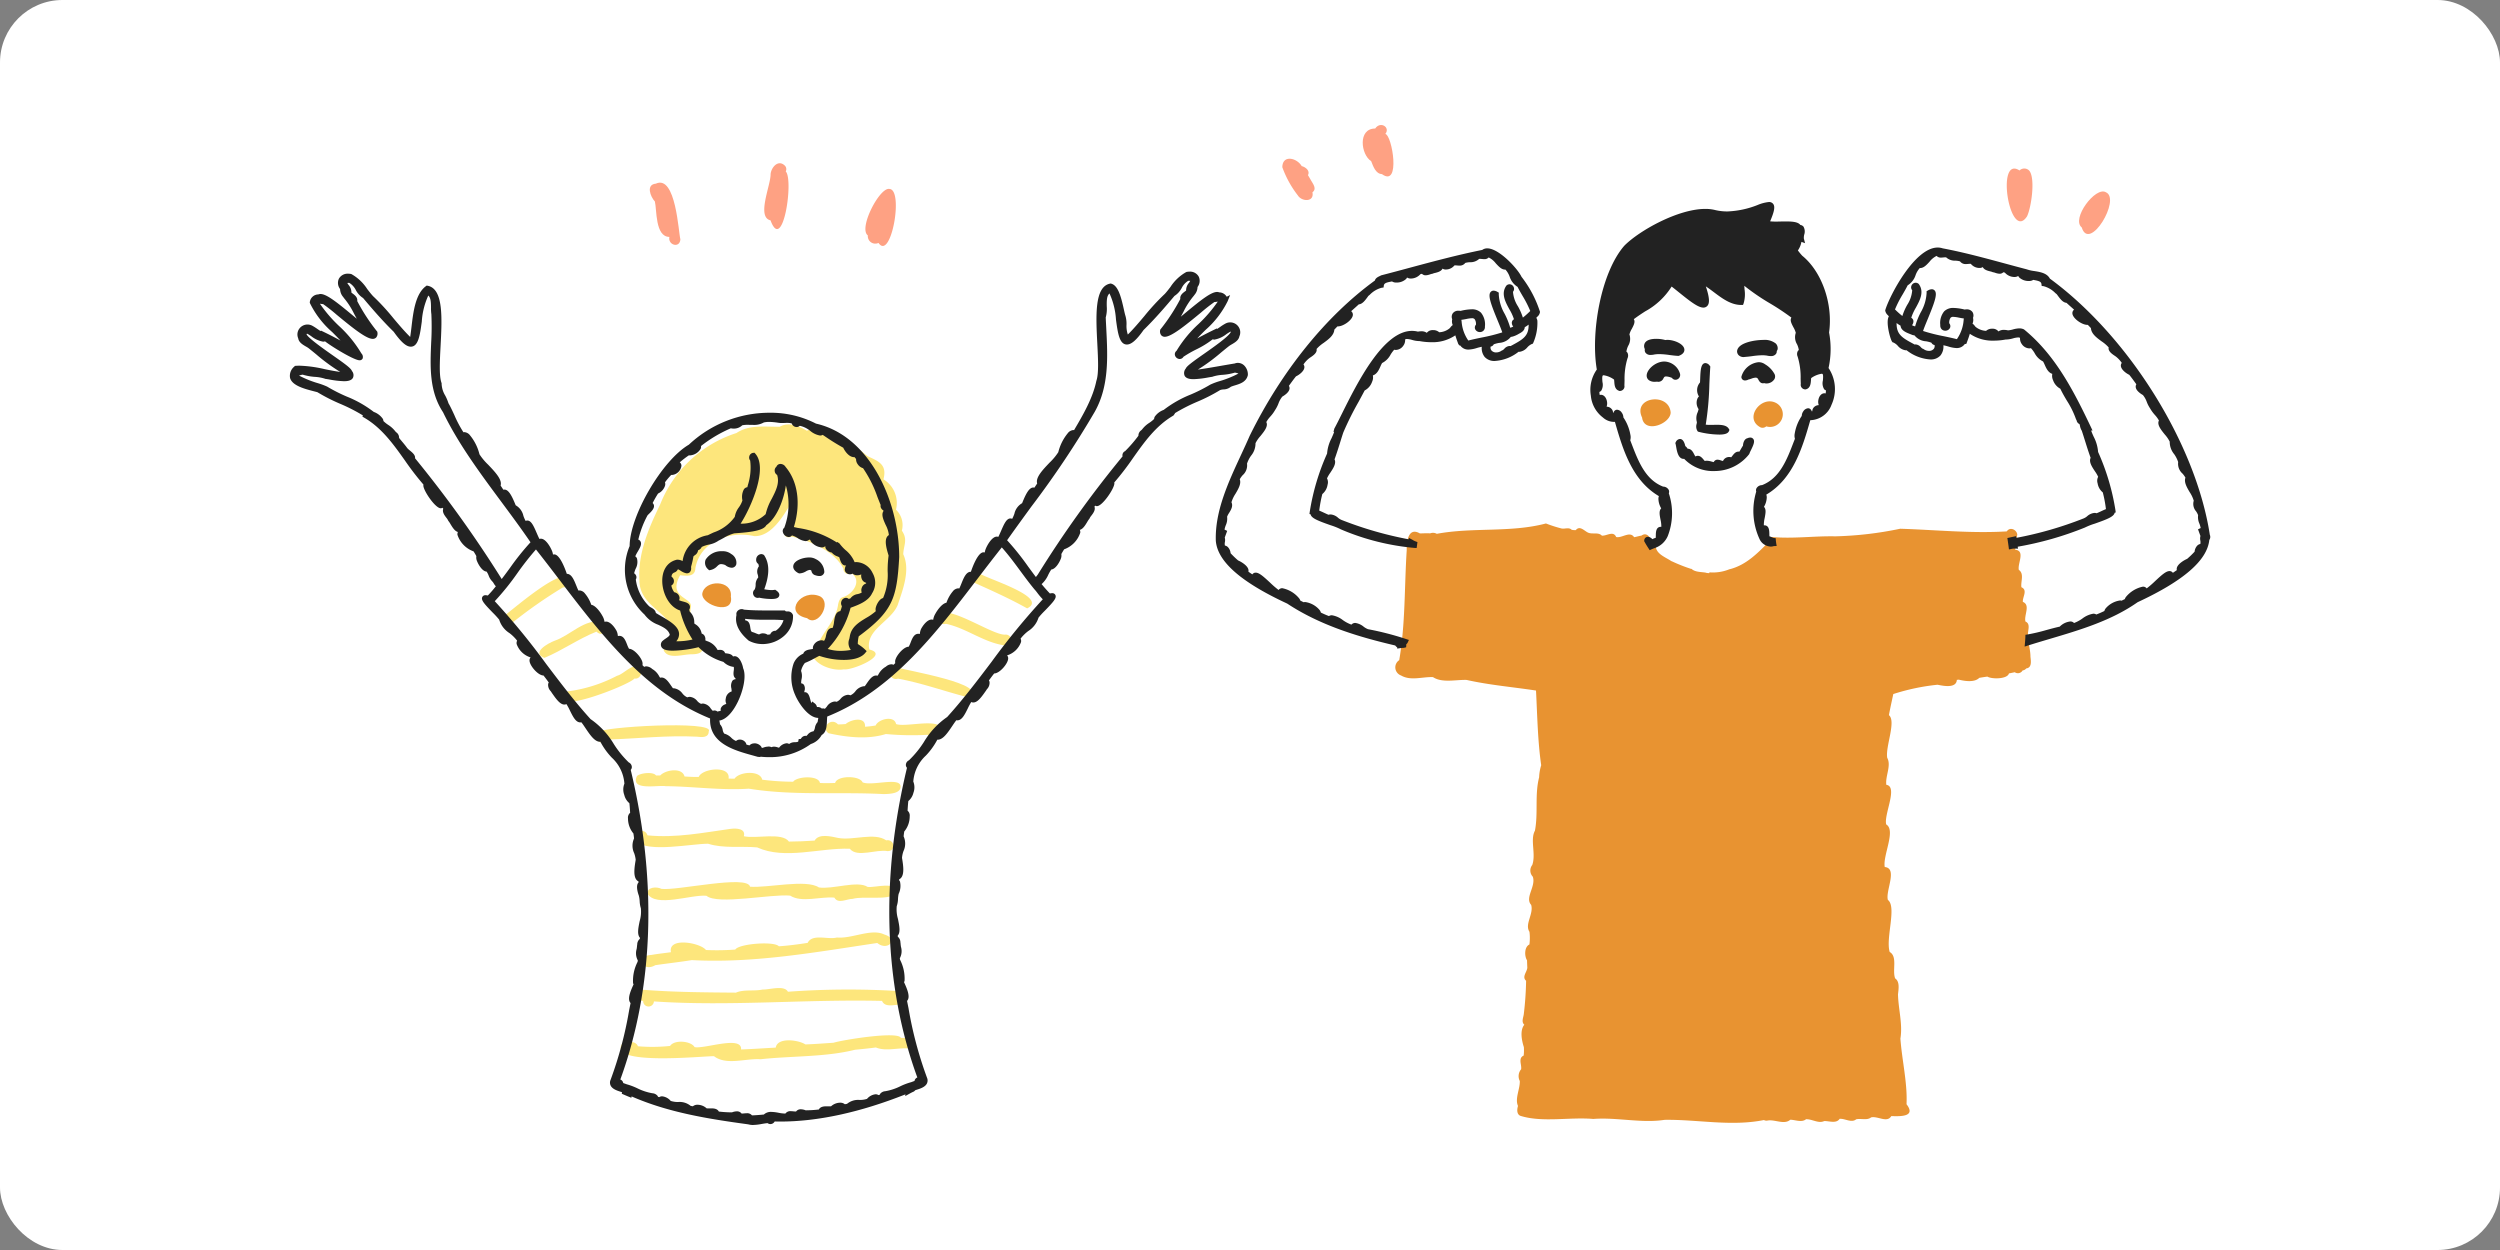 <svg xmlns="http://www.w3.org/2000/svg" width="400" height="200" viewBox="0 0 400 200">
  <rect x="0" y="0" width="400" height="200" fill="#808080" stroke="none"/>
  <g id="グループ_22779" data-name="グループ 22779" transform="translate(-840 -2644)">
    <rect id="長方形_886" data-name="長方形 886" width="400" height="200" rx="10" transform="translate(840 2644)" fill="#fff"/>
    <g id="グループ_22759" data-name="グループ 22759" transform="translate(886.361 2664)">
      <g id="グループ_22760" data-name="グループ 22760">
        <path id="パス_42556" data-name="パス 42556" d="M61.077,17.96v0h0c-.28,1.306,1.668,1.884,1.76.386-.3-.948-.7-10.4-3.924-8.908-1.618.14-.881,2.081-.159,2.854.326,1.288.023,5.656,2.322,5.666" transform="translate(-0.335 -0.054)" fill="#fff"/>
        <path id="パス_42557" data-name="パス 42557" d="M77.366,15.286v0h0C79.331,20.675,81.1,8.83,79.8,7.465a.8.8,0,0,0-.176-.957c-1.043-.98-2.135.3-2.248,1.383.047,1.75-2.292,6.895-.009,7.4" transform="translate(-0.441 -0.036)" fill="#fff"/>
        <path id="パス_42558" data-name="パス 42558" d="M93.026,17.725a1.2,1.2,0,0,0,1.709,1.2c2,2.971,4.088-8.627,1.718-8.636-1.549-.249-4.961,6.3-3.427,7.439" transform="translate(-0.535 -0.059)" fill="#fff"/>
        <path id="パス_42559" data-name="パス 42559" d="M85.713,49.357c.682.453,1.376.923,2.07,1.362-.086-.008-.172-.021-.26-.022a12.1,12.1,0,0,0-1.863-1.274.4.4,0,0,0,.054-.067" transform="translate(-0.495 -0.285)" fill="#fff"/>
        <path id="パス_42560" data-name="パス 42560" d="M58.913,9.439c-1.618.139-.881,2.08-.159,2.853.326,1.289.023,5.657,2.322,5.667v0h0c-.28,1.306,1.668,1.883,1.76.386-.3-.949-.7-10.4-3.924-8.908" transform="translate(-0.335 -0.054)" fill="#fea183"/>
        <path id="パス_42561" data-name="パス 42561" d="M79.623,6.508c-1.043-.981-2.135.294-2.248,1.383.047,1.75-2.292,6.894-.009,7.4v0h0C79.331,20.675,81.1,8.83,79.8,7.465a.8.8,0,0,0-.176-.957" transform="translate(-0.441 -0.036)" fill="#fea183"/>
        <path id="パス_42562" data-name="パス 42562" d="M96.454,10.287c-1.549-.25-4.961,6.3-3.427,7.439a1.2,1.2,0,0,0,1.709,1.2c2,2.971,4.088-8.627,1.718-8.636" transform="translate(-0.535 -0.059)" fill="#fea183"/>
        <path id="パス_42563" data-name="パス 42563" d="M70.96,75.88c.3-2.757-4.26-2.74-4.577-.433-.059,1.882,5.133,3.468,4.577.433" transform="translate(-0.384 -0.426)" fill="#e89331"/>
        <path id="パス_42564" data-name="パス 42564" d="M85.337,75.862c-2.987-1.349-6.03,2.663-2.093,3.482,1.7,1.519,4.015-2.388,2.093-3.482" transform="translate(-0.47 -0.437)" fill="#e89331"/>
        <path id="パス_42565" data-name="パス 42565" d="M56.273,73.125c-.006,4.24,4.951,5.055,5.558,8.561.144,1.769-1.561,1.515-1.683,2.627.688,1.56,3.149.62,4.5.652,4.284-.064-.943-3.72-.13-7.609.2-1.539-3.763-1.393-1.736-5.041,1.029.111,2.4.3,2.44-1.114.765-4.338,5.54-6.043,9.445-5.136,2.96.059,4.946-3.774,6.284-6.009A9.7,9.7,0,0,1,79.5,65.1a.758.758,0,0,0,1.08,1.02c2.888.635,6.934,2.316,8.332,5.164a.821.821,0,0,0,1.284.7c1.745,1.225.234,3.389-1.41,3.857-.454.109-.638.726-.726,1.16-.3,2.3-2.021,3.931-3.009,5.908-3.3,2.507,1.34,4.923,3.935,4.464,1.247.224,7.477-2.346,4.074-3.172-.688-3.169,3.5-4.491,4.551-7.159.805-2.439,2.046-5.57.872-8.086l0,0h0c.049-1.425.78-2.337-.223-3.773a3.407,3.407,0,0,0-.939-3.351,4.43,4.43,0,0,0-2-4.86l0,0c.565-2.274-.605-2.83-2.453-3.659-.692-.365-1.183-1.337-2.1-1.065a5.982,5.982,0,0,0-3.411-1.551c-1.129-.885-2.813-2.219-4.287-1.5-1.33-.776-2.9-1.456-4.34-.644-2.334.044-4.879-.379-6.94,1.013A19.531,19.531,0,0,0,59.579,61.016c-1.822,3.734-3.59,7.871-3.306,12.109" transform="translate(-0.325 -0.278)" fill="#fde67c"/>
        <path id="パス_42566" data-name="パス 42566" d="M70.546,104.894c-.079-1.818-4.268-1.31-4.791.016-.757.013-1.513-.025-2.267-.073-.394-1.517-3.084-1.055-3.892-.159-.224,0-.447,0-.671,0-.433-.656-2.557-.395-3.048.089-1.121,2.41,3.308,1.413,4.591,1.62,4.433.04,8.876.7,13.306.4,7.138,1.153,14.3.48,21.484.863,1.423,0,2.89-.2,2.792-1.286-.192-1.461-4.62.05-6.081-.594-.435-1.11-4.081-1.121-4.387.105-.81.021-1.621.048-2.43,0-.214-1.276-3.713-1.053-4.286-.2a40.381,40.381,0,0,1-4.951-.325c-.329-1.565-3.723-1.28-4.424-.161-.322,0-.641-.007-.961-.02a1.327,1.327,0,0,0,.017-.27" transform="translate(-0.322 -0.599)" fill="#fde67c"/>
        <path id="パス_42567" data-name="パス 42567" d="M102.64,98.162c.528,1.083,1.8.16,2.13-.6.286-2.391-5.637-.563-7.257-1.16-.291-1.428-2.838-.811-3.273.229a15.52,15.52,0,0,1-1.7.2c.121-1.688-2.246-1.178-3.1-.431-.374.031-.786.055-1.224.061-1.1-1.218-2.742.482-1.527,1.406,2.892.638,6.217,1.047,9.192.129a44.614,44.614,0,0,0,6.741.119c0,.015.011.028.017.042" transform="translate(-0.498 -0.552)" fill="#fde67c"/>
        <path id="パス_42568" data-name="パス 42568" d="M67.329,97.558c.986-1.756-17.263-.72-17.893.175-.847,1.039,1.188,2.517,1.751,1.156,4.753-.153,9.475-.708,14.238-.462.863.109,1.9.178,1.9-.869" transform="translate(-0.285 -0.558)" fill="#fde67c"/>
        <path id="パス_42569" data-name="パス 42569" d="M108.9,92.032c4.38-1.928-10.2-4.35-11.48-4.8-1.633-.047-.865,2.327.457,1.856,3.752.68,7.347,1.991,11.023,2.943" transform="translate(-0.558 -0.504)" fill="#fde67c"/>
        <path id="パス_42570" data-name="パス 42570" d="M105.588,80.262c3.364.709,6.18,3.1,9.62,3.484a.879.879,0,1,0-.1-1.755c-2.174.217-10.582-5.936-11-2.482a1.233,1.233,0,0,0,1.482.753" transform="translate(-0.602 -0.453)" fill="#fde67c"/>
        <path id="パス_42571" data-name="パス 42571" d="M118.617,77.76c3.556-1.767-6.389-4.72-7.663-5.607a15.192,15.192,0,0,1-1.576,1.153c3.119,1.4,6.267,2.787,9.239,4.454" transform="translate(-0.632 -0.417)" fill="#fde67c"/>
        <path id="パス_42572" data-name="パス 42572" d="M44.45,91.16c-3.511,4.264,10.063-.987,10.968-2.1.835.175,1.323-.9.95-1.556-1.08-1.212-2.562.834-3.739,1.118A23.5,23.5,0,0,1,44.45,91.16" transform="translate(-0.254 -0.503)" fill="#fde67c"/>
        <path id="パス_42573" data-name="パス 42573" d="M42.623,82.974c-1.1.416-3.8,1.934-1.654,2.75,2.8-1.149,5.463-3.059,8.335-4.2,1.118,1.144,2.243-.86.894-1.522-2.683-.684-5.1,2.148-7.574,2.972" transform="translate(-0.232 -0.462)" fill="#fde67c"/>
        <path id="パス_42574" data-name="パス 42574" d="M34.879,80.589c.061.1.119.2.179.3a.746.746,0,0,0,.366-.521,75.124,75.124,0,0,1,8.47-5.958,1.045,1.045,0,0,0,1.086-1.064c-.54-3.041-9.495,4.99-10.944,5.969.29.416.584.834.844,1.271" transform="translate(-0.197 -0.42)" fill="#fde67c"/>
        <path id="パス_42575" data-name="パス 42575" d="M70.82,113.274c-4.4.615-8.777,1.489-13.255,1.035-.507-1.548-3.018-.274-1.782.992,1.976,1.788,8.667.366,11.465.349,2.493.791,5.271.355,7.857.589,4.462,2.025,10.038.037,14.825.216,1.175,1.485,4.267.028,6.052.38,1.467-.01,1.058-2-.231-1.727-1.879-1.315-5.3.058-7.653-.376-1.107-.229-3.122-.771-3.8.415q-2.055.145-4.108.161c-1.109-1.54-5.287-.409-7.214-.856v0h0c.335-1.214-1.165-1.318-2.16-1.174" transform="translate(-0.32 -0.654)" fill="#fde67c"/>
        <path id="パス_42576" data-name="パス 42576" d="M97.286,123.682c.258-2.145-3.217-.9-4.493-1.071-1.624-1.066-5.591.425-7.8.084-2.036-1.366-8.189.106-11.01-.118-.424-1.963-11.714.677-14.177.345-.721-.372-2.278-.338-2.25.744,1.313,2.317,7.016.117,9.453.364,1.746,1.5,10.392-.323,13.392-.024,1.865,1.188,4.844.11,7.07.316.6,1.075,2,.189,2.926.2,1.876-.513,5.6.322,6.885-.836" transform="translate(-0.333 -0.704)" fill="#fde67c"/>
        <path id="パス_42577" data-name="パス 42577" d="M58.212,133.539c-2.723.145-1.486,2.857.6,1.642,1.946-.287,3.9-.5,5.843-.813,9.97.536,19.87-1.282,29.675-2.738,1.686,1.386,3.511-.664,1.12-1.36-2.094-1.017-5.169.712-7.581.481-1.412.391-3.926-.665-4.679.861-1.53.238-3.062.44-4.61.546-.718-.853-6.4-.419-6.972.523a39.674,39.674,0,0,1-4.69.072c-.87-1.156-6.11-2.133-5.6.351-1.039.146-2.08.251-3.112.435" transform="translate(-0.327 -0.751)" fill="#fde67c"/>
        <path id="パス_42578" data-name="パス 42578" d="M56.866,140.937a.862.862,0,1,0,1.722.093c12.177.821,24.341-.378,36.5-.083.541,1.3,2.5.383,3.612.6-.162-.712-.332-1.424-.464-2.142a132.949,132.949,0,0,0-18.208.077c-.579-1.1-2.932-.318-4.064-.349-1.381.293-2.979-.061-4.253.493-4.931-.04-9.889-.071-14.8-.456a.887.887,0,1,0-.044,1.771" transform="translate(-0.323 -0.803)" fill="#fde67c"/>
        <path id="パス_42579" data-name="パス 42579" d="M68.18,149.834c1.986,1.525,5.067.325,7.467.493,4.936-.549,10.381-.329,15.093-1.518,1.121-.106,2.239-.22,3.354-.366h0c1.7.727,3.916-.121,5.794.218-.108-.587-.209-1.172-.3-1.761-.5-.007-1.005.039-1.5,0-.515-1.1-9.4.346-10.769.785-1.507.1-2.972.218-4.509.27-1.062-.71-4.469-1.205-4.746.51-1.889.1-3.618.226-5.544.3h0c.184-2.3-5.871-.048-7.439-.377h0c-.564-1-3.237-1.232-3.918-.19a27.448,27.448,0,0,1-5.152.051c-.3-.918-1.9-.816-2.548-.36-2.161,3.49,12.85,1.933,14.718,1.947h0" transform="translate(-0.308 -0.847)" fill="#fde67c"/>
        <path id="パス_42580" data-name="パス 42580" d="M85.2,72.565a1.925,1.925,0,0,1-.589-.108.848.848,0,0,1-.678-.739.351.351,0,0,0-.267-.131,1.6,1.6,0,0,0-.607.233,2.186,2.186,0,0,1-.989.326h-.1l-.142-.051c-.838-.455-.849-.977-.78-1.248.208-.815,1.583-1.249,2.5-1.249a2.027,2.027,0,0,1,1.095.268A2.353,2.353,0,0,1,86,71.942a.751.751,0,0,1-.8.622" transform="translate(-0.468 -0.402)" fill="#222"/>
        <path id="パス_42581" data-name="パス 42581" d="M77.473,76.237a9.937,9.937,0,0,1-1.95-.213.7.7,0,0,1-.23.04.757.757,0,0,1-.708-.565.733.733,0,0,1,.238-.786A1.838,1.838,0,0,0,74.971,74a1.761,1.761,0,0,1,.418-1.207,2.567,2.567,0,0,0-.071-.432,1.421,1.421,0,0,1,.173-1.352c-.022-.127-.054-.257-.086-.377a.746.746,0,0,1-.346-.716.874.874,0,0,1,.8-.862.735.735,0,0,1,.368.1l.082.048.052.08c1.082,1.664.579,3.795-.009,5.4a6.855,6.855,0,0,0,1.158.133,2.733,2.733,0,0,0,.431-.033l.157-.025.132.089c.177.123.647.446.509.891s-.716.5-1.265.5" transform="translate(-0.431 -0.399)" fill="#222"/>
        <path id="パス_42582" data-name="パス 42582" d="M76.053,83.5a4.632,4.632,0,0,1-2.209-.547c-.652-.566-2.393-2.111-1.954-4.108a.672.672,0,0,1,.075-.51.9.9,0,0,1,.762-.428.732.732,0,0,1,.352.086c1.237.114,2.478.13,3.637.13l1.781,0c.324,0,1.146.007,1.146.007l.115.121a.881.881,0,0,0,.252.031.849.849,0,0,1,.926.61,4.129,4.129,0,0,1-1.212,3.1,5.241,5.241,0,0,1-3.67,1.512m.115-1.71A1.143,1.143,0,0,1,76.85,82a2.013,2.013,0,0,0,.443-.056.886.886,0,0,1,.2-.311.84.84,0,0,1,.585-.255.677.677,0,0,1,.078,0,3.15,3.15,0,0,0,1.259-1.7c-.8-.068-1.607-.075-2.367-.075h-.7a24.753,24.753,0,0,1-3.071-.14,2.322,2.322,0,0,0,.019.25c.638.052.741.717.8,1.12s.114.662.3.732a4.678,4.678,0,0,1,.575.206,3.954,3.954,0,0,0,.536.191,1.257,1.257,0,0,1,.664-.184" transform="translate(-0.415 -0.45)" fill="#222"/>
        <path id="パス_42583" data-name="パス 42583" d="M67.332,71.491a1.361,1.361,0,0,1-.408-1.547,2.969,2.969,0,0,1,2.67-1.353,2.158,2.158,0,0,1,1.424.443,1.6,1.6,0,0,1,.816,1.639.752.752,0,0,1-.752.562,1.741,1.741,0,0,1-1.008-.426,1.886,1.886,0,0,0-.66-.157c-.265,0-.4.112-.648.345a2,2,0,0,1-1.086.606l-.2.034Z" transform="translate(-0.386 -0.396)" fill="#222"/>
        <path id="パス_42584" data-name="パス 42584" d="M74.177,160.136a3.089,3.089,0,0,1-.833-.106c-6.443-.878-12.761-1.893-18.65-4.466l-.035.217-.462-.187c-.267-.108-.529-.222-.8-.338l-.271-.119.031-.25-.088-.028c-.644-.2-1.448-.449-1.732-1.045a1.083,1.083,0,0,1-.008-.893A61.677,61.677,0,0,0,54.3,141.776l.232-1.15a.854.854,0,0,1-.166-.263c-.264-.65.188-1.736.633-2.7l.012-.027a.9.9,0,0,1-.084-.219,6.606,6.606,0,0,1,.724-3.378c.015-.088.028-.165.039-.237a2.381,2.381,0,0,1-.187-1.824,4.441,4.441,0,0,0,.062-.522l.03-.215a1.182,1.182,0,0,1,.417-.886l.015-.174c-.477-.528-.264-1.57-.041-2.667a5.3,5.3,0,0,0,.19-2.059,4.431,4.431,0,0,1-.19-1.113,4.8,4.8,0,0,0-.131-.9s-.509-1.291-.174-1.942a.717.717,0,0,1,.129-.179l-.013-.159a.924.924,0,0,1-.326-.26c-.49-.61-.341-1.84-.162-2.946l.04-.261a4.646,4.646,0,0,0-.236-1.038,2.8,2.8,0,0,1-.025-2.364c-.025-.267-.06-.533-.1-.8a3.764,3.764,0,0,1-.87-2.408,1.016,1.016,0,0,1,.343-.9c-.008-.122-.016-.245-.023-.367-.025-.392-.049-.783-.1-1.173a2.446,2.446,0,0,1-.814-1.319,2.484,2.484,0,0,1,.019-1.8,6.246,6.246,0,0,0-2-4.153A11.264,11.264,0,0,1,49.7,98.818l-.075,0c-.844,0-1.6-1.124-2.33-2.211-.222-.331-.467-.7-.647-.907a.751.751,0,0,1-.171.019c-.715,0-1.17-.925-1.651-1.9a9.5,9.5,0,0,0-.558-1.03.753.753,0,0,1-.328.077c-.633,0-1.221-.755-1.815-1.6-.074-.1-.135-.19-.179-.248-.077-.128-.135-.211-.2-.3a1.444,1.444,0,0,1-.4-1.17.69.69,0,0,1,.1-.206c-.294-.413-.575-.785-.848-1.127h0c-.879,0-2.238-1.6-2.238-2.407a.687.687,0,0,1,.178-.483A3.444,3.444,0,0,1,36.309,83.2a.8.8,0,0,1,.071-.553,6.38,6.38,0,0,0-1.227-1.216,3.881,3.881,0,0,1-1.644-2.149,13.276,13.276,0,0,0-1.017-1.111c-1.389-1.427-1.895-2.01-1.7-2.482a.541.541,0,0,1,.538-.319,1.467,1.467,0,0,1,.355.052,16.182,16.182,0,0,0,1.236-1.415l.055-.068a2.233,2.233,0,0,1-.344-.464,1.594,1.594,0,0,0-.192-.274,2.637,2.637,0,0,1-.623-.989,2.834,2.834,0,0,0-.327-.624c-.676-.021-1.315-1.123-1.521-1.66a1.443,1.443,0,0,1-.114-.816c-.146-.268-.293-.518-.446-.756A4.215,4.215,0,0,1,26.83,65.7a.849.849,0,0,1,.07-.445c-.5-.133-.865-.736-1.19-1.275a3.381,3.381,0,0,0-.293-.448l-.051-.056-.027-.072a2.45,2.45,0,0,0-.3-.448c-.278-.367-.676-.894-.477-1.42l-.116-.16a.536.536,0,0,1-.289.082c-.869,0-2.753-2.786-2.782-3.615a.7.7,0,0,1,.015-.175,44.613,44.613,0,0,1-2.99-3.892c-1.812-2.549-3.688-5.186-6.49-6.812l-.284-.165.071-.2a27.678,27.678,0,0,0-3.629-1.854,28.727,28.727,0,0,1-3.648-1.859c-.155-.043-.336-.088-.534-.139C2.421,42.368.411,41.86.054,40.626a1.908,1.908,0,0,1,.67-1.836l.106-.111.154-.011q.3-.021.6-.021a20.253,20.253,0,0,1,3.991.55c.825.168,1.67.342,2.5.445a29.345,29.345,0,0,1-3.829-2.8q-.535-.44-1.074-.871a3.483,3.483,0,0,0-.6-.4c-.5-.292-1.118-.654-1.22-1.307a1.566,1.566,0,0,1,.125-1.464,1.632,1.632,0,0,1,1.357-.742,1.655,1.655,0,0,1,.83.228,7.929,7.929,0,0,1,.736.47c.181.125.356.247.537.355l.049-.081c1.045.494,2.091,1.027,3.128,1.594-.43-.465-.883-.916-1.327-1.36a14.714,14.714,0,0,1-3.551-4.611L3.2,28.554l.011-.1a1.4,1.4,0,0,1,1.366-1.211h.007a.875.875,0,0,1,.345-.066c.943,0,2.567,1.286,4.937,3.247.293.244.584.483.861.71-.153-.271-.3-.545-.445-.815a11.991,11.991,0,0,0-1.6-2.482l-.131-.183a2.009,2.009,0,0,1-.5-1.272,1.608,1.608,0,0,1-.2-1.631,1.585,1.585,0,0,1,1.486-.824,2.459,2.459,0,0,1,.439.041l.051.009L9.88,24a7.2,7.2,0,0,1,2.51,2.374c.316.413.615.8.94,1.148a35.6,35.6,0,0,1,3.248,3.525c.863,1.023,1.753,2.079,2.688,3,.083-.493.149-1.06.22-1.655.274-2.325.616-5.221,2.287-6.461l.143-.106.174.037c2.519.521,2.276,5.166,2.041,9.658-.128,2.447-.249,4.758.141,5.853l.027.076,0,.082a3.858,3.858,0,0,0,.575,1.89,7.58,7.58,0,0,1,.525,1.247c.3.5.6,1.159.927,1.859A18.608,18.608,0,0,0,27.79,49.3a.671.671,0,0,1,.168-.021,1.259,1.259,0,0,1,.891.519,7.633,7.633,0,0,1,1.505,3.023,9.272,9.272,0,0,0,1.394,1.668c1.123,1.181,2.281,2.4,1.987,3.337l.443.667a.694.694,0,0,1,.171-.023c.657,0,1.17.948,1.787,2.479l.013.032a2.567,2.567,0,0,1,1.234,1.69,5.469,5.469,0,0,0,.354.813.627.627,0,0,1,.275-.064c.629,0,1.009.872,1.489,1.977.146.334.3.7.45.975a.678.678,0,0,1,.237-.044c.794,0,1.549,1.408,1.75,1.9a2.432,2.432,0,0,1,.18.64.6.6,0,0,1,.194-.031c.875,0,1.711,2.208,2.018,3.116h.016c.744,0,1.133.97,1.511,1.908.094.236.222.55.333.768a.714.714,0,0,1,.18-.023,1.206,1.206,0,0,1,.863.494,5.6,5.6,0,0,1,1.008,1.8c.714.124,1.466,1.194,1.782,1.777a2.631,2.631,0,0,1,.342.958.76.76,0,0,1,.251-.045c.572,0,1.178.663,1.523,1.231a2,2,0,0,1,.351,1.047l.029.033a.839.839,0,0,1,.22-.029c.691,0,.979.739,1.234,1.391a4.4,4.4,0,0,0,.307.676c.739.006,1.784,1.175,2.076,1.94a1.156,1.156,0,0,1,.077.684c.093.093.188.184.282.274a.717.717,0,0,1,.348-.086,1.565,1.565,0,0,1,.937.426,2.893,2.893,0,0,1,1.118,1.181c.046.073.091.146.139.217a.809.809,0,0,1,.236-.035c.625,0,1.1.686,1.514,1.291.1.139.218.316.306.424.037,0,.073,0,.109,0a2.039,2.039,0,0,1,1.407.84,2.129,2.129,0,0,0,.776.619,1.135,1.135,0,0,1,.415-.082,1.737,1.737,0,0,1,1.173.656,1.688,1.688,0,0,0,.623.464,1.087,1.087,0,0,1,.319-.049,1.681,1.681,0,0,1,1.23.805,4.154,4.154,0,0,0,.327.364.634.634,0,0,1,.272-.06.747.747,0,0,1,.469.178c.086-.028.174-.048.256-.066a1.752,1.752,0,0,0,.281-.08.715.715,0,0,1,0-.386,1.111,1.111,0,0,1,.682-.618c.048-.023.128-.062.2-.1a1.223,1.223,0,0,1-.092-.822,1.352,1.352,0,0,1,.945-1.152c0-.144-.025-.338-.04-.473a1.58,1.58,0,0,1,.168-1.248.708.708,0,0,1,.48-.233c.007-.043.013-.086.019-.127-.409-.285-.342-.853-.3-1.218a1.822,1.822,0,0,0,.009-.635c-.025,0-.05,0-.076,0a2.743,2.743,0,0,1-1.573-.792,9.392,9.392,0,0,1-3.989-2.355,18.668,18.668,0,0,1-4.083.559c-1.042,0-1.609-.177-1.84-.575a.8.8,0,0,1,.042-.843l.027-.049.04-.039a4.2,4.2,0,0,1,.572-.441c.351-.237.579-.4.645-.621-.246-.817-1-1.172-1.861-1.581a4.746,4.746,0,0,1-2.182-1.625,9.791,9.791,0,0,1-2.383-10.961c.025-4.861,5.2-13.732,9.48-16.226a18.859,18.859,0,0,1,12.967-5.108A15.8,15.8,0,0,1,84.2,47.914c8.626,1.96,13.3,12.456,13.313,21.358-.38,6.642-1.028,8.639-6.476,12.674a5.139,5.139,0,0,0-.151,1.214,1.362,1.362,0,0,0,.225.166,6.085,6.085,0,0,1,.936.738l.264.253-.23.284c-.747.928-2.284,1.121-3.441,1.121a12.187,12.187,0,0,1-3.91-.649c-.279.133-.55.279-.82.425a12.038,12.038,0,0,1-1.487.712,3.027,3.027,0,0,0-.614,1.278,2.261,2.261,0,0,1,.072,1.34,3.256,3.256,0,0,0-.058.637.651.651,0,0,1,.429.226,1.175,1.175,0,0,1,.1,1c-.01.053-.023.125-.034.2a.593.593,0,0,1,.085-.006c.57,0,.742.647.894,1.218.037.139.094.355.161.542l.134-.28.388.3a.916.916,0,0,1,.372.6.965.965,0,0,1,.785.251.674.674,0,0,1,.2-.032.648.648,0,0,1,.278.064,4.189,4.189,0,0,0,.322-.36,1.7,1.7,0,0,1,1.24-.812,1.074,1.074,0,0,1,.317.049,1.691,1.691,0,0,0,.623-.464,1.733,1.733,0,0,1,1.173-.656,1.148,1.148,0,0,1,.416.082,2.145,2.145,0,0,0,.775-.619,2.04,2.04,0,0,1,1.407-.841,1.024,1.024,0,0,1,.11.006c.087-.107.21-.285.306-.426.416-.6.888-1.29,1.513-1.29a.809.809,0,0,1,.236.035c.048-.071.093-.144.14-.218A3,3,0,0,1,95.387,86.8a1.4,1.4,0,0,1,.862-.378.727.727,0,0,1,.348.085c.1-.089.19-.181.282-.273a1.148,1.148,0,0,1,.078-.686c.292-.765,1.337-1.934,2.076-1.939a4.488,4.488,0,0,0,.307-.676c.254-.651.542-1.39,1.232-1.39a.947.947,0,0,1,.222.028l.028-.032a2.009,2.009,0,0,1,.351-1.048c.346-.568.951-1.23,1.524-1.23a.73.73,0,0,1,.25.045,2.644,2.644,0,0,1,.353-.977c.313-.576,1.064-1.633,1.771-1.758a5.607,5.607,0,0,1,1.01-1.806,1.2,1.2,0,0,1,.863-.494.67.67,0,0,1,.179.024c.109-.214.233-.521.333-.769.377-.938.768-1.907,1.511-1.907h.015c.308-.907,1.146-3.115,2.02-3.115a.616.616,0,0,1,.2.031,2.494,2.494,0,0,1,.185-.653c.2-.489.956-1.888,1.745-1.888a.651.651,0,0,1,.236.044c.145-.276.3-.634.445-.964.484-1.111.867-1.987,1.5-1.987a.627.627,0,0,1,.275.064,5.672,5.672,0,0,0,.354-.813,2.566,2.566,0,0,1,1.233-1.691l.015-.036c.615-1.527,1.128-2.474,1.783-2.474a.656.656,0,0,1,.172.023l.443-.668c-.292-.945.864-2.158,1.984-3.335a9.22,9.22,0,0,0,1.394-1.669,7.646,7.646,0,0,1,1.505-3.023,1.259,1.259,0,0,1,.891-.52.666.666,0,0,1,.127.012c1.433-2.427,3.017-5.157,3.566-7.878.4-1.14.283-3.452.156-5.9-.233-4.506-.474-9.166,2.045-9.665l.093-.018.09.026c1.091.305,1.554,2.028,2.008,4.078.083.374.155.7.224.939a4.558,4.558,0,0,1,.208,1.585,4.282,4.282,0,0,0,.213,1.54c.919-.907,1.794-1.945,2.642-2.951A35.867,35.867,0,0,1,140,27.168c.3-.322.6-.712.916-1.125a7.19,7.19,0,0,1,2.511-2.373l.046-.022.05-.009a2.435,2.435,0,0,1,.444-.042,1.58,1.58,0,0,1,1.481.823,1.609,1.609,0,0,1-.2,1.633,2.006,2.006,0,0,1-.5,1.27l-.1.139a12.262,12.262,0,0,0-1.635,2.526c-.144.271-.292.545-.445.817.279-.229.571-.469.865-.714,2.365-1.959,3.986-3.242,4.935-3.242a.888.888,0,0,1,.342.065h.009a1.425,1.425,0,0,1,1.193.7l.549-.274-.391.977a14.888,14.888,0,0,1-3.557,4.618c-.444.441-.895.892-1.322,1.354,1.04-.568,2.088-1.1,3.133-1.6l.049.08c.18-.108.353-.229.534-.354a7.562,7.562,0,0,1,.747-.476,1.611,1.611,0,0,1,2.18.529,1.561,1.561,0,0,1,.11,1.477c-.119.64-.729,1-1.221,1.287a3.56,3.56,0,0,0-.576.384c-.383.3-.74.6-1.1.892A30,30,0,0,1,145.3,39.27c1.179-.164,2.393-.376,3.577-.583.8-.138,1.581-.275,2.343-.4a1.223,1.223,0,0,1,.486-.09,1.458,1.458,0,0,1,1.057.473,2.033,2.033,0,0,1,.534,1.48c-.238,1.089-1.244,1.395-2.052,1.641a6.5,6.5,0,0,0-.67.228,1.887,1.887,0,0,1-1.17.423,2.123,2.123,0,0,0-.537.1,27.234,27.234,0,0,1-3.632,1.857,27.873,27.873,0,0,0-3.622,1.849l.016.043-.24.33c-2.8,1.618-4.663,4.25-6.467,6.8a44.258,44.258,0,0,1-3,3.908.707.707,0,0,1,.015.176c-.031.829-1.915,3.614-2.782,3.614a.542.542,0,0,1-.289-.082c-.04.053-.079.106-.116.16.2.526-.2,1.053-.477,1.42a2.368,2.368,0,0,0-.3.449l-.027.071-.051.056a3.459,3.459,0,0,0-.293.447c-.325.539-.689,1.141-1.19,1.276a.847.847,0,0,1,.07.445,4.212,4.212,0,0,1-2.581,2.665c-.151.237-.3.486-.446.757a1.437,1.437,0,0,1-.118.827c-.2.527-.83,1.6-1.49,1.647a6.7,6.7,0,0,0-.482.838,4.332,4.332,0,0,1-1.071,1.5c.425.518.867,1.02,1.33,1.5a1.425,1.425,0,0,1,.351-.051.539.539,0,0,1,.536.318c.2.471-.308,1.057-1.7,2.49a13.034,13.034,0,0,0-1.011,1.106,3.9,3.9,0,0,1-1.645,2.148,6.38,6.38,0,0,0-1.227,1.216.793.793,0,0,1,.07.556,3.443,3.443,0,0,1-2.23,2.12.688.688,0,0,1,.179.484c0,.807-1.36,2.407-2.238,2.407h0c-.273.342-.554.714-.848,1.126a.659.659,0,0,1,.1.207,1.447,1.447,0,0,1-.4,1.171,2.5,2.5,0,0,0-.158.24c-.085.117-.145.2-.219.307-.595.841-1.181,1.595-1.815,1.595a.739.739,0,0,1-.328-.077,9.774,9.774,0,0,0-.557,1.03c-.483.979-.94,1.9-1.652,1.9a.773.773,0,0,1-.172-.019c-.18.212-.426.577-.648.909-.729,1.085-1.483,2.208-2.327,2.208-.026,0-.05,0-.075,0a11.237,11.237,0,0,1-1.844,2.554,6.242,6.242,0,0,0-2,4.148,2.484,2.484,0,0,1,.018,1.8,2.45,2.45,0,0,1-.813,1.315c-.048.392-.072.787-.1,1.181-.008.12-.015.24-.023.36a1.014,1.014,0,0,1,.343.9,3.794,3.794,0,0,1-.874,2.436c-.041.257-.074.513-.1.772a2.808,2.808,0,0,1-.025,2.365,4.24,4.24,0,0,0-.233,1.088l.035.2c.18,1.111.331,2.347-.161,2.958a.935.935,0,0,1-.325.259l-.013.158a.748.748,0,0,1,.135.192,2.972,2.972,0,0,1-.212,1.991,5.005,5.005,0,0,0-.1.827,3.991,3.991,0,0,1-.2,1.134,5.383,5.383,0,0,0,.194,2.046c.223,1.1.434,2.15-.041,2.67l.014.17a1.184,1.184,0,0,1,.418.888l.022.15a5.8,5.8,0,0,0,.069.586,2.379,2.379,0,0,1-.186,1.823c.012.081.026.161.04.242a6.625,6.625,0,0,1,.721,3.36.855.855,0,0,1-.086.225l.015.031c.446.969.9,2.058.634,2.708a.848.848,0,0,1-.167.26l.233,1.155a61.7,61.7,0,0,0,2.963,11.139,1.1,1.1,0,0,1-.008.9c-.289.6-1.1.851-1.748,1.051l-.105.033-.22.206a6.808,6.808,0,0,0-.708.353l-.7.39.037-.275c-7.286,2.886-14.017,4.35-20.019,4.35q-.453,0-.906-.012a.639.639,0,0,1-.049.083.776.776,0,0,1-.633.332.737.737,0,0,1-.447-.15c-.32.024-.646.081-.963.136a7.889,7.889,0,0,1-1.328.153m-1.044-1.873a.977.977,0,0,1,.835.342c.635-.018,1.278-.077,1.9-.135a1.641,1.641,0,0,1,1.2-.421,6.682,6.682,0,0,1,1.142.138,6,6,0,0,0,1,.125c.037,0,.074,0,.109,0a.957.957,0,0,1,.861-.378c.137,0,.285.013.433.028.122.012.246.024.361.024h.048a.889.889,0,0,1,.77-.354,2.173,2.173,0,0,1,.766.163,18.753,18.753,0,0,0,2.108-.13c.258-.509.945-.509,1.2-.509l.481.007a2,2,0,0,0,.281-.016,2.194,2.194,0,0,1,1.443-.571,1.131,1.131,0,0,1,.754.246q.176-.028.352-.063a2.776,2.776,0,0,1,2.005-.621,3.788,3.788,0,0,0,1.193-.174,2.069,2.069,0,0,1,1.373-.736.816.816,0,0,1,.46.133l.2-.056a.714.714,0,0,1,.075-.156,1.141,1.141,0,0,1,.8-.408,8.628,8.628,0,0,0,2.432-.8,10.225,10.225,0,0,1,1.757-.658c.149-.059.32-.122.5-.184a.835.835,0,0,1,.03-.116.73.73,0,0,1,.365-.417s.037-.019.057-.027c-5.353-14.664-5.926-31.774-1.656-49.546a.666.666,0,0,1-.179-.45.836.836,0,0,1,.488-.746,15.69,15.69,0,0,0,2.4-2.937,12.743,12.743,0,0,1,3.721-3.993c2.544-2.806,4.859-5.864,7.1-8.822a113.559,113.559,0,0,1,8.2-10.014,10.338,10.338,0,0,1-.9-1.064,5.891,5.891,0,0,0-.438-.531c-.809-.978-1.523-1.946-2.213-2.881-.949-1.288-1.93-2.616-3.009-3.826-1.3,1.634-2.606,3.345-3.871,5-6.722,8.8-13.67,17.9-24.057,22.062-.025.195-.035.427-.045.668-.035.834-.079,1.864-.843,2.285a3.048,3.048,0,0,1-1.741,1.447,11.123,11.123,0,0,1-6.65,2.1,13.318,13.318,0,0,1-1.413-.077l-.015.06-.419-.037-.793-.222c-2.966-.818-7-1.933-6.824-5.914C56.865,90.878,49.92,81.778,43.2,72.975c-1.245-1.632-2.529-3.315-3.808-4.925a46.2,46.2,0,0,0-2.977,3.793A41.005,41.005,0,0,1,32.8,76.327,113.175,113.175,0,0,1,41.027,86.37c2.238,2.958,4.553,6.016,7.1,8.822a12.775,12.775,0,0,1,3.728,4,15.876,15.876,0,0,0,2.391,2.932.838.838,0,0,1,.487.746.669.669,0,0,1-.179.449c4.266,17.75,3.692,34.855-1.661,49.537l.067.032a.73.73,0,0,1,.365.417.625.625,0,0,1,.03.116q.28.1.558.2a10.327,10.327,0,0,1,1.689.637,8.844,8.844,0,0,0,2.422.8,1.152,1.152,0,0,1,.82.411.627.627,0,0,1,.075.155l.2.056a.812.812,0,0,1,.46-.133,2.077,2.077,0,0,1,1.373.736,3.762,3.762,0,0,0,1.194.174,2.768,2.768,0,0,1,2,.622c.118.022.236.044.353.063a1.131,1.131,0,0,1,.754-.246,2.193,2.193,0,0,1,1.443.57,2.013,2.013,0,0,0,.281.016l.478-.007c.253,0,.941,0,1.2.51a18.439,18.439,0,0,0,2.1.13,2.179,2.179,0,0,1,.767-.163.891.891,0,0,1,.77.354h.047c.115,0,.239-.013.362-.025.148-.014.3-.028.433-.028m1.2-59.189a1.385,1.385,0,0,1,1.007.42.927.927,0,0,1,.192.324,1.5,1.5,0,0,0,.315-.08,2.04,2.04,0,0,1,.613-.128.753.753,0,0,1,.176-.02,1.1,1.1,0,0,1,.441.108.976.976,0,0,1,.413-.088,1.951,1.951,0,0,1,.567.109,2.274,2.274,0,0,0,.23.064,1.715,1.715,0,0,1,1.208-.716.709.709,0,0,1,.4.121,1.428,1.428,0,0,1,.929-.285c.315-.017.46-.04.54-.125a.5.5,0,0,1,.008-.07l.057-.311.316-.015a.86.86,0,0,1,.1-.131.838.838,0,0,1,.629-.375.642.642,0,0,1,.183.027c.06-.054.122-.119.188-.188a1.441,1.441,0,0,1,.955-.564,1.388,1.388,0,0,0,.228-.575,1.756,1.756,0,0,1,.43-.9c.013-.105.032-.213.052-.321a3.461,3.461,0,0,0,.054-.343c-1.717-.016-3.309-2.692-3.7-3.669a6.875,6.875,0,0,1-.253-5.032,2.917,2.917,0,0,1,1.551-1.58c.169-.531.813-.637,1.222-.7.105-.017.224-.037.33-.062a.86.86,0,0,1,.04-.46,1.514,1.514,0,0,1,1.311-.92.914.914,0,0,1,.419.1,2.014,2.014,0,0,0,.313-.831c.124-.525.294-1.245,1.039-1.245h.02a3.429,3.429,0,0,0,.231-.987c.1-.683.228-1.607,1-1.7a3.9,3.9,0,0,0,.253-.8.856.856,0,0,1-.082-.753.8.8,0,0,1,.721-.575.683.683,0,0,1,.456.18c.092-.027.183-.058.27-.091a1.726,1.726,0,0,1,1.157-.687,2.247,2.247,0,0,0,.654-.247,1.092,1.092,0,0,1,.009-.775,1.039,1.039,0,0,1,.693-.671c0-.04,0-.08,0-.119A1,1,0,0,1,91.5,72.7a1.249,1.249,0,0,1-.053-.664,1.552,1.552,0,0,1-.648.146,1.032,1.032,0,0,1-.742-.272.758.758,0,0,1-.413.116.869.869,0,0,1-.739-.4.693.693,0,0,1-.059-.593.8.8,0,0,1,.176-.433h0a.6.6,0,0,1-.126.014c-.57,0-.779-.689-.933-1.191-.013-.045-.026-.086-.037-.122a2.464,2.464,0,0,0-.3-.143,2,2,0,0,1-.9-.61,1.357,1.357,0,0,1-.992-.7.724.724,0,0,1-.044-.335.8.8,0,0,1-.574.209,2.443,2.443,0,0,1-1.676-.879.98.98,0,0,1-.16-.317c-.051-.021-.1-.039-.154-.057a.847.847,0,0,1-.608.245,2.782,2.782,0,0,1-1.261-.49,3.334,3.334,0,0,0-.906-.418.653.653,0,0,1-.522.253,1.044,1.044,0,0,1-.931-.786.688.688,0,0,1,.231-.71,10.727,10.727,0,0,0,.246-6.76c-.33,2.279-1.4,5.157-3.124,6.362-.419.8-2.124,1.088-4.7,1.275l-.429.033a6.586,6.586,0,0,0-1.733.755c-.255.139-.509.279-.774.408a3.873,3.873,0,0,1-1.571.638,4.748,4.748,0,0,0-1.134.377.944.944,0,0,1-.575.527,1.091,1.091,0,0,1-.525.794c-.074.057-.213.163-.227.21a12.6,12.6,0,0,1-.357,1.573,1.083,1.083,0,0,0-.009.226.911.911,0,0,1-.2.7.648.648,0,0,1-.479.185l-.111-.007a2.555,2.555,0,0,1-.879-.4,2.911,2.911,0,0,0-.445-.246.934.934,0,0,1-.548.517.661.661,0,0,0-.462.693.8.8,0,0,1,.372.711.76.76,0,0,1-.413.679,2.549,2.549,0,0,0,.474,1.083,1.006,1.006,0,0,1,.815.726.763.763,0,0,1-.052.546,3.651,3.651,0,0,0,.629.209c.457.123.932.251,1.079.659a.776.776,0,0,1-.081.648c.023.111.049.21.077.314a2.231,2.231,0,0,1,.728,1.7c.011.083.02.161.031.237a2.09,2.09,0,0,1,1.092,1.315,2.034,2.034,0,0,1,.067.262.763.763,0,0,1,.5.451,1.044,1.044,0,0,1,.077.624l.256.118a2.863,2.863,0,0,1,1.707,1.426c.067,0,.3-.017.378-.017a.866.866,0,0,1,.648.228.686.686,0,0,1,.17.3c.08.015.173.028.251.038.294.039.831.11,1.026.5a.708.708,0,0,1,.265-.053c.813,0,1.278,1.4,1.347,1.909.579,1.321-.028,3.708-.85,5.4s-1.846,2.755-2.831,2.97h-.116c.011.091.03.19.048.29s.04.216.053.321a1.755,1.755,0,0,1,.431.9,1.236,1.236,0,0,0,.253.6,2.5,2.5,0,0,1,1.13.669,2.35,2.35,0,0,0,.749.507.906.906,0,0,1,.612-.224,1.14,1.14,0,0,1,.889.43.839.839,0,0,1,.159.363,4.175,4.175,0,0,0,.494.137,1,1,0,0,1,.776-.317M86.072,83.968a6.814,6.814,0,0,0,2.078.308,9.129,9.129,0,0,0,1.625-.152,1.792,1.792,0,0,1-.246-1.767L89.6,82c.225-1.542,1.456-2.287,2.645-3.008a8.825,8.825,0,0,0,1.52-1.067,1.207,1.207,0,0,1,.02-.647c.123-.472.572-1.322,1.145-1.456a9.39,9.39,0,0,0,.731-4.3,18.467,18.467,0,0,1,.155-2.5l-.018-.058c-.354-1.138-.629-2.279-.252-2.905a.9.9,0,0,1,.316-.313,4.686,4.686,0,0,0-.522-1.639C94.975,63.3,94.6,62.452,95,61.9l-.019-.088a.96.96,0,0,1-.4-.449.713.713,0,0,1-.038-.43c-.179-.432-.348-.861-.514-1.285a19.447,19.447,0,0,0-2.3-4.6,1.557,1.557,0,0,1-.879-.668,1.293,1.293,0,0,1-.238-.8l-.245-.3a.709.709,0,0,1-.08,0c-.806,0-1.467-.938-1.729-1.509a34.842,34.842,0,0,1-2.99-1.86l-.3-.2a.789.789,0,0,1-.417.112,3.343,3.343,0,0,1-1.578-.747,3.883,3.883,0,0,0-1.617-.8.6.6,0,0,0-.076,0,.688.688,0,0,1-.479.187.842.842,0,0,1-.669-.342.754.754,0,0,1-.11-.228,2.45,2.45,0,0,0-.748-.094c-.13,0-.261,0-.392.01s-.285.009-.43.009c-.123,0-.248,0-.373-.013l-.274-.037a10.332,10.332,0,0,0-1.392-.127,4.019,4.019,0,0,0-.859.086,3.114,3.114,0,0,1-1.744.391l-.832-.011a4.041,4.041,0,0,0-.876.076,1.942,1.942,0,0,1-1.386.53,1.9,1.9,0,0,1-.442-.051A21.18,21.18,0,0,0,65.8,51.5a.765.765,0,0,1-.048.426A2.165,2.165,0,0,1,64.021,53a1.036,1.036,0,0,1-.16-.012A13.768,13.768,0,0,0,62.4,54.112l.045.036a.679.679,0,0,1,.224.519,1.681,1.681,0,0,1-1.5,1.462.959.959,0,0,1-.131-.009,11.06,11.06,0,0,0-1,1.185.928.928,0,0,1-.022.625A2.082,2.082,0,0,1,58.929,59.1a16.907,16.907,0,0,0-.869,1.525.642.642,0,0,1,.195.308c.146.511-.372,1.021-.787,1.43-.1.094-.181.176-.229.236a15.763,15.763,0,0,0-1.471,3.873.653.653,0,0,1,.346.288c.256.444-.065.993-.434,1.628a6.394,6.394,0,0,0-.4.759.838.838,0,0,1,.262.3,2.244,2.244,0,0,1-.213,1.715,5.74,5.74,0,0,0-.229.7.807.807,0,0,1,.335.423.666.666,0,0,1-.067.565,7.224,7.224,0,0,0,2.068,4.22,1.4,1.4,0,0,0,.366.262c.275.158.708.407.77.871.26.173.582.359.918.554,1.287.744,2.746,1.588,2.8,2.781a1.728,1.728,0,0,1-.446,1.2,10.679,10.679,0,0,0,2.6-.277,15.054,15.054,0,0,1-1.985-4.64c-1.756-.567-2.778-2.7-2.855-4.519-.077-1.8.706-3.129,2.095-3.548a.956.956,0,0,1,.372-.068,1.726,1.726,0,0,1,.786.224,4.81,4.81,0,0,1,4.035-4.137l.02-.012c.3-.148.6-.291.911-.434a6.892,6.892,0,0,0,3.381-2.492,3.414,3.414,0,0,1,.664-1.532,3.932,3.932,0,0,0,.559-1.1,2.59,2.59,0,0,1,.227-1.758.761.761,0,0,1,.562-.354c.027-.113.054-.227.081-.342a9.165,9.165,0,0,0,.369-3.932.75.75,0,0,1-.134-.684.722.722,0,0,1,.624-.542l.2-.02.134.151c2.049,2.3-.644,8.548-2.354,11.2a5.611,5.611,0,0,0,4.012-1.523,9.093,9.093,0,0,1,.972-2.459c.659-1.291,1.282-2.513.858-3.815a.791.791,0,0,1-.386-.618.767.767,0,0,1,.274-.695.684.684,0,0,1,.657-.445.967.967,0,0,1,.811.48c1.969,2.316,2.467,5.906,1.323,9.617l.653.143a15.77,15.77,0,0,1,6.2,2.309l.116-.059.332.235a6.775,6.775,0,0,0,.966,1.057,4.891,4.891,0,0,1,1.455,1.939,2.533,2.533,0,0,1,.3-.018,3,3,0,0,1,2.577,1.754,3.113,3.113,0,0,1-.081,3.235c-.588,1.268-2.155,1.845-3.414,2.309l-.029.011a15.249,15.249,0,0,1-3.664,6.595M20.049,53.46A188.839,188.839,0,0,1,33.911,72.78c.448-.582.883-1.175,1.318-1.769A40.64,40.64,0,0,1,38.522,66.9c-1.477-2.169-3.1-4.354-4.667-6.469-3.391-4.572-6.9-9.3-9.328-14.334-2.228-3.369-2.064-7.323-1.9-11.147a43.419,43.419,0,0,0,.032-4.532,6.906,6.906,0,0,1-.058-1.065c-.006-.915-.044-1.578-.435-1.929a11.756,11.756,0,0,0-1.041,4.181c-.292,2.144-.545,4-1.761,4-.718,0-1.559-.735-2.728-2.381-1.787-1.744-3.478-3.707-4.9-5.4a3.364,3.364,0,0,1-1.168-1.283A2.82,2.82,0,0,0,9.534,25.4c-.064,0-.121,0-.175,0s-.116,0-.157.006c.057.1.139.22.2.312a1.855,1.855,0,0,1,.468,1.24c.056.045.12.092.183.138.321.237.839.618.742,1.211a30.1,30.1,0,0,0,3.147,4.824l.072.089.013.114a.963.963,0,0,1-.186.784.728.728,0,0,1-.57.237c-1.017,0-3.131-1.681-5.789-3.88a27.019,27.019,0,0,0-2.14-1.681h0a2.729,2.729,0,0,1-.418-.048l-.1-.016A22.169,22.169,0,0,0,7.89,32.3a19.483,19.483,0,0,1,3.569,4.379.8.8,0,0,1,.2.825.522.522,0,0,1-.5.277c-.844,0-4.379-2.137-5.521-3.032a.825.825,0,0,1-.3.055A4.337,4.337,0,0,1,3.4,33.9c-.2-.13-.463-.3-.6-.368a.368.368,0,0,0-.117.045c.062.512,2.8,2.432,4.271,3.464,2,1.4,2.836,2.019,3,2.461a1.026,1.026,0,0,1,.157,1.082c-.262.488-.946.545-1.439.545a14.908,14.908,0,0,1-2.334-.273c-.249-.043-.45-.079-.572-.09l-.06-.007-.056-.023a6.468,6.468,0,0,0-1.632-.3,8.993,8.993,0,0,1-1.954-.357,3.148,3.148,0,0,0-.575.152,16.216,16.216,0,0,0,3.026,1.219,12.135,12.135,0,0,1,1.453.536,26.434,26.434,0,0,0,3.149,1.6,17.953,17.953,0,0,1,4.324,2.456,3.007,3.007,0,0,1,1.455,1.118.829.829,0,0,1,.089.341,5.008,5.008,0,0,0,.769.618,4.5,4.5,0,0,1,1.112,1,1.235,1.235,0,0,0,.185.194,1.034,1.034,0,0,1,.441.887c.1.141.3.37.458.563.279.332.6.716.848,1.069a3.468,3.468,0,0,0,.423.386c.391.327.8.664.828,1.081a.7.7,0,0,1-.009.171m94.745,13.119a42.072,42.072,0,0,1,3.364,4.207c.406.554.815,1.114,1.236,1.666.064-.09.131-.177.195-.259.052-.067.1-.127.133-.179a173.8,173.8,0,0,1,13.537-18.87.719.719,0,0,1,.006-.37.706.706,0,0,1,.4-.467,21.349,21.349,0,0,0,2.13-2.463,1.041,1.041,0,0,1,.443-.87,1.311,1.311,0,0,0,.172-.175,4.44,4.44,0,0,1,1.125-1.018,5.059,5.059,0,0,0,.773-.623.86.86,0,0,1,.1-.36,3.011,3.011,0,0,1,1.437-1.092,17.945,17.945,0,0,1,4.327-2.458,26.265,26.265,0,0,0,3.128-1.586,10.812,10.812,0,0,1,1.479-.552,16.178,16.178,0,0,0,3.022-1.216,3.078,3.078,0,0,0-.569-.151,9,9,0,0,1-1.951.355,6.5,6.5,0,0,0-1.635.3l-.055.024-.06.006c-.125.013-.331.05-.585.093a14.89,14.89,0,0,1-2.322.272c-.489,0-1.17-.057-1.434-.544a1.111,1.111,0,0,1,.186-1.159c.134-.37.97-.988,2.981-2.4,1.436-1.006,4.078-2.86,4.227-3.481l-.08-.015c-.127.063-.394.237-.6.368a4.338,4.338,0,0,1-1.937.9.862.862,0,0,1-.287-.048,14.694,14.694,0,0,1-2.654,1.631,18.709,18.709,0,0,0-2.024,1.165.7.7,0,0,1-.6.357.809.809,0,0,1-.755-.578.688.688,0,0,1,.247-.733,19.326,19.326,0,0,1,3.5-4.273,22.491,22.491,0,0,0,3.1-3.6l-.123.02a2.86,2.86,0,0,1-.418.047h0a26.992,26.992,0,0,0-2.146,1.685c-2.657,2.2-4.768,3.876-5.784,3.876a.728.728,0,0,1-.57-.237.965.965,0,0,1-.186-.785l.013-.114.072-.088a30.082,30.082,0,0,0,3.147-4.825c-.1-.592.42-.972.742-1.209.063-.047.126-.094.182-.139a1.855,1.855,0,0,1,.468-1.239c.063-.091.146-.214.2-.312-.043,0-.1-.006-.165-.006-.051,0-.105,0-.166,0a2.827,2.827,0,0,0-1.033,1.138,3.352,3.352,0,0,1-1.167,1.282c-1.418,1.692-3.108,3.656-4.943,5.454-1.114,1.587-1.948,2.319-2.662,2.319-1.211,0-1.462-1.85-1.751-3.993a11.765,11.765,0,0,0-1.036-4.179c-.433.386-.456,1.068-.438,2.068a5.133,5.133,0,0,1-.166,1.772c.024.565.053,1.133.083,1.7.235,4.553.478,9.259-1.826,13.37a150.871,150.871,0,0,1-10.172,15.215c-1.3,1.785-2.6,3.566-3.863,5.36" transform="translate(0 -0.136)" fill="#222"/>
        <path id="パス_42585" data-name="パス 42585" d="M164.542,10.794h0c.732-.536.118-1.306-.21-1.882-.162-.288-.327-.576-.5-.858.371-.684-.37-1.291-1-1.442h0c-.759-1.319-3.071-1.88-3.1.177a16.456,16.456,0,0,0,2.483,4.51c.642,1.032,2.668,1.088,2.334-.5" transform="translate(-0.923 -0.031)" fill="#fff"/>
        <path id="パス_42586" data-name="パス 42586" d="M174.023,5.783c.331.81.694,2.015,1.724,2.076,3.04,2.2,1.635-6.216.546-6.432.836-1.062-.8-2.106-1.625-.866-2.815,0-2.292,4.191-.645,5.222" transform="translate(-0.998 0)" fill="#fff"/>
        <path id="パス_42587" data-name="パス 42587" d="M279.559,14.661c.667-1.347,1.382-6.071.356-7.32a1.1,1.1,0,0,0-1.557-.027c-3.854-2.5-1.552,11.546,1.2,7.347" transform="translate(-1.597 -0.04)" fill="#fff"/>
        <path id="パス_42588" data-name="パス 42588" d="M288.382,16.455c1.225,3.985,6.317-4.537,3.876-5.624-1.659-1.02-5.6,4.258-3.876,5.624" transform="translate(-1.664 -0.062)" fill="#fff"/>
        <path id="パス_42589" data-name="パス 42589" d="M164.334,8.911c-.162-.288-.327-.576-.5-.858.371-.684-.369-1.291-1-1.442h0c-.759-1.319-3.072-1.88-3.1.177a16.457,16.457,0,0,0,2.483,4.51c.641,1.032,2.668,1.088,2.334-.5h0c.732-.537.118-1.306-.21-1.882" transform="translate(-0.923 -0.031)" fill="#fea183"/>
        <path id="パス_42590" data-name="パス 42590" d="M176.293,1.428c.836-1.062-.8-2.1-1.625-.865-2.815,0-2.292,4.19-.645,5.221.331.811.694,2.015,1.725,2.076,3.04,2.2,1.635-6.215.545-6.432" transform="translate(-0.998 0)" fill="#fea183"/>
        <path id="パス_42591" data-name="パス 42591" d="M279.915,7.34a1.1,1.1,0,0,0-1.557-.026c-3.854-2.5-1.552,11.545,1.2,7.346.667-1.347,1.382-6.07.356-7.32" transform="translate(-1.597 -0.04)" fill="#fea183"/>
        <path id="パス_42592" data-name="パス 42592" d="M292.258,10.829c-1.658-1.02-5.6,4.258-3.876,5.624,1.225,3.985,6.317-4.537,3.876-5.624" transform="translate(-1.664 -0.062)" fill="#fea183"/>
        <path id="パス_42593" data-name="パス 42593" d="M217.679,47.34c.613,2.248,4.476.667,4.524-1.074-.253-3.3-6.165-2.516-4.569.812a1.847,1.847,0,0,0,.046.261" transform="translate(-1.256 -0.255)" fill="#e89331"/>
        <path id="パス_42594" data-name="パス 42594" d="M236.708,48.651a.893.893,0,0,0,.894-.177,2.038,2.038,0,0,0,1.5-3.778c-2.408-1.164-5.139,2.573-2.389,3.955" transform="translate(-1.361 -0.257)" fill="#e89331"/>
        <path id="パス_42595" data-name="パス 42595" d="M279.54,85.5c.011-1.221-.435-2.332-.4-3.53-.062-.7.487-1.775-.4-2.153-.269-1,.845-2.643-.416-3.144-.076-.786.825-1.878-.23-2.343-.145-.9.5-2.133-.419-2.786-.215-1.035,1.079-3.03-.573-3.218a8.064,8.064,0,0,1,.328-2.356c0-.782-1.133-1.411-1.676-.576-5.712.347-11.427-.251-17.059-.424a57.006,57.006,0,0,1-10.387,1.215c-3.325-.073-6.836.421-10.216.1a.851.851,0,0,1-.2.346.857.857,0,0,0-.022.225c-1.873,1.926-3.768,3.91-6.457,4.594a.033.033,0,0,0,0-.016,6.964,6.964,0,0,1-3.232.513.594.594,0,0,0-.033.128,2.914,2.914,0,0,1-.548-.066l0-.013c-.746-.128-1.738-.066-2.3-.621a.476.476,0,0,1-.046.022,25.714,25.714,0,0,1-3.12-1.234l-.027.006c-.862-.6-2.321-1.087-2.5-2.236-.6-.7-1.122-2.708-2.3-1.867-.421.066-.781.191-1.184.256-.675-1.048-1.961.2-2.873-.031-.446-1.053-1.511-.144-2.287-.218-.565-.612-1.543-.155-2.243-.5-.612-.3-1.288-1.158-1.932-.378a2.649,2.649,0,0,1-.656-.059c-.443-.454-1.112-.082-1.65-.216a21.06,21.06,0,0,1-2.462-.794c-5.675,1.5-11.674.58-17.466,1.655a1.254,1.254,0,0,0-1.072-.068c-.548-.058-1.1.012-1.647,0h0c-1.881-1.073-2.12,1.386-2.093,2.7-.381,5.874-.2,11.771-1.2,17.583a1.375,1.375,0,0,0,.292,2.449c1.547.907,3.427.191,5.112.265,1.475.968,3.66.395,5.374.449,3.626.82,7.4,1.134,11.11,1.7.206,3.972.269,8.05.829,11.951a7.337,7.337,0,0,0-.331,1.93h0c-.725,2.8-.131,5.7-.669,8.533-.807,1.477.194,3.735-.432,5.5a1.427,1.427,0,0,0,.089,1.868c.536,1.552-1.316,3.355-.263,4.507.432,1.457-1.074,3.082-.275,4.3a7.793,7.793,0,0,1-.006,2.041c-.836.387-.8,1.895-.381,2.527.015.4.027.79.047,1.2-.068.707-.9,1.456-.194,2.078h0a51.006,51.006,0,0,1-.372,5.348c-.069.557-.422,1.228.084,1.687h0c-.736.918-.411,2.525-.071,3.578a7.058,7.058,0,0,1-.031,1.359.834.834,0,0,0-.427.378c-.236.574.109,1.2.022,1.808a1.709,1.709,0,0,0-.217,1.877c.048,1.3-.81,2.8-.287,3.994-.173.576-.211,1.31.366,1.574h0v0c3.507,1.115,7.894.178,11.68.505,3.751-.289,7.739.716,11.4.145h0l.007,0c5.261-.082,10.619,1.091,15.9.031h0a.837.837,0,0,0,.549.088c1.152-.245,2.7.729,3.668-.141.813.02,1.818.492,2.515-.075.977-.045,1.994.738,2.917.288.805-.014,1.929.448,2.462-.354.847-.075,1.89.7,2.645.077.717-.179,1.769.211,2.378-.305,1.052-.267,2.578.936,3.235-.207,1.335.032,4.046.171,2.444-1.9.165-3.376-.73-7.04-.98-10.506.39-2.272-.332-4.739-.384-7.068.083-.8.319-2.041-.455-2.557-.5-1.3.425-3.478-.873-4.232-.681-2.185,1.165-7.232-.291-8.328-.411-1.444,1.621-5.06-.5-5.263-.353-1.8,1.834-5.886.232-6.812-.408-1.568,1.942-6.063.017-6.344-.177-1.408.83-3.071.148-4.31-.324-1.753,1.473-5.863.27-6.835.208-1.131.462-2.252.7-3.376a34.268,34.268,0,0,1,7.085-1.489c.931.192,3,.61,3.081-.776.105-.014.212-.03.318-.037.959.24,2.519.479,3.275-.29.43-.074.861-.141,1.292-.2.671.43,3.207.433,3.453-.506.312-.061.621-.126.934-.194a.86.86,0,0,0,1.249-.281.922.922,0,0,0,.59-.327c.907-.114.75-1.159.673-1.82" transform="translate(-1.028 -0.371)" fill="#e89331"/>
        <path id="パス_42596" data-name="パス 42596" d="M178.053,83.7a1.266,1.266,0,0,1-.314-.306c-5.5-1.291-11.835-3.1-17.276-6.7-7.439-3.45-11.195-6.758-11.433-10.083-.14-4.714,1.987-9.3,4.046-13.735.476-1.027.945-2.036,1.372-3.023C159.532,39.511,166.638,30.7,174.481,25c.085-.383.511-.587.762-.706.065-.032.128-.061.176-.089l.05-.03.057-.015c1.512-.391,3.015-.794,4.516-1.2,3.773-1.014,7.674-2.062,11.616-2.857a1.351,1.351,0,0,1,.812-.25c1.867,0,4.861,3.251,5.469,4.544a18.2,18.2,0,0,1,2.931,5.52l.03.09-.014.094a1.2,1.2,0,0,1-.414.69.714.714,0,0,0-.159.185,1.115,1.115,0,0,1,.168.47,7.989,7.989,0,0,1-.681,3.57l-.084.11-.134.036a2.141,2.141,0,0,0-.7.521,1.986,1.986,0,0,1-1.258.723.918.918,0,0,1-.147-.012,6.816,6.816,0,0,1-3.8,1.475,2.066,2.066,0,0,1-1.628-.641,2.264,2.264,0,0,1-.465-1.625,6.937,6.937,0,0,0-.779.191,5.117,5.117,0,0,1-1.338.254,1.553,1.553,0,0,1-1.318-.645L188,35.382l-.178-.232-.083-.232c-.135-.373-.272-.754-.387-1.149a6.456,6.456,0,0,1-3.833,1.1,10.352,10.352,0,0,1-1.909-.183c-.041,0-.084,0-.126,0a4.227,4.227,0,0,1-1.035-.18,3.592,3.592,0,0,0-.822-.152.53.53,0,0,0-.309.077,1.467,1.467,0,0,1-.282.987,1.509,1.509,0,0,1-1.184.687,1.079,1.079,0,0,1-.278-.035,4.978,4.978,0,0,0-.575.771,3.11,3.11,0,0,1-1.364,1.36,4.785,4.785,0,0,0-.262.534c-.249.557-.552,1.237-1.215,1.447a1.627,1.627,0,0,1-.117,1,2.468,2.468,0,0,1-1.193,1.406c-.331.629-.667,1.247-1,1.861a48.2,48.2,0,0,0-2.377,4.763l-.057.138c-.173.523-.337,1.049-.5,1.576-.278.887-.564,1.8-.889,2.688.318.631-.213,1.434-.686,2.151a5.589,5.589,0,0,0-.519.888,1.352,1.352,0,0,1,.088,1.032,2.373,2.373,0,0,1-.836,1.477,20.6,20.6,0,0,0-.493,2.651c.265.108.53.232.791.353.234.109.466.218.693.312a1.121,1.121,0,0,1,.342-.053,2.048,2.048,0,0,1,1.19.538,2.075,2.075,0,0,0,.558.343,59.017,59.017,0,0,0,10.747,3.1l.035-.221.531.281a2.46,2.46,0,0,0,.526.271l.3.111-.128.951-.369-.02a38.549,38.549,0,0,1-11.729-2.955l-.021-.007-.006,0-.022-.008-.042-.031a10.9,10.9,0,0,0-1.6-.633c-2.059-.721-3.043-1.126-3.182-1.726l0-.018-.179-.046.046-.349a36.626,36.626,0,0,1,2.775-9.325,6.261,6.261,0,0,1,.714-2.454c.152-.342.3-.672.413-1l-.107-.015.14-.526c.333-.612.732-1.414,1.187-2.329,2.474-4.973,6.614-13.3,11.232-13.3a3.917,3.917,0,0,1,.952.118,2.906,2.906,0,0,1,.543-.054,1.419,1.419,0,0,1,.887.252.77.77,0,0,1,.058-.08,1.182,1.182,0,0,1,.931-.36,1.407,1.407,0,0,1,.984.344,2.8,2.8,0,0,0,1.593-.573,1.021,1.021,0,0,0,.216-.221,1.427,1.427,0,0,1,.36-.357,1.461,1.461,0,0,1-.083-.929,1.015,1.015,0,0,1,.068-.921,1.07,1.07,0,0,1,.946-.445,1.875,1.875,0,0,1,.32.028,8.2,8.2,0,0,1,1.75-.255,2.016,2.016,0,0,1,1.523.544,2.982,2.982,0,0,1,.624,2.229.812.812,0,0,1-.213.626.786.786,0,0,1-.583.243.824.824,0,0,1-.776-.49.682.682,0,0,1,.137-.689,1.3,1.3,0,0,0-.223-.9.557.557,0,0,0-.44-.134,4.981,4.981,0,0,0-.884.124c-.259.052-.524.1-.788.132.013.078.027.156.039.235a6.1,6.1,0,0,0,1.076,3.077c.716-.186,1.446-.337,2.153-.483a27.562,27.562,0,0,0,3.28-.822c-.128-.414-.449-1.19-.718-1.842-1.142-2.761-1.56-4-1.19-4.559a.614.614,0,0,1,.527-.274,1.268,1.268,0,0,1,.617.2l.208.118-.008.24a6.947,6.947,0,0,0,.949,3.154,11.844,11.844,0,0,1,.885,2.22,1.992,1.992,0,0,0,.483-.188.966.966,0,0,1-.225-.589.642.642,0,0,1,.208-.484.65.65,0,0,1,.135-.093A7.577,7.577,0,0,0,196,29.6c-.642-1.177-1.369-2.509-.5-3.756l.034-.049.047-.037a.711.711,0,0,1,.443-.159.736.736,0,0,1,.7.552.686.686,0,0,1-.145.648,4.947,4.947,0,0,0,.794,2.334,9.082,9.082,0,0,1,.785,1.8,12.856,12.856,0,0,0,1.083-.96l.1-.1a17.534,17.534,0,0,0-1.24-2.429c-.277-.479-.551-.952-.789-1.43a2.989,2.989,0,0,1-1.274-1.648,3.429,3.429,0,0,0-.665-1.116c-.022,0-.043,0-.065,0-.561,0-1.007-.488-1.481-1a3.271,3.271,0,0,0-1.139-.944.881.881,0,0,1-.708.273c-.119,0-.25-.013-.381-.026a3.188,3.188,0,0,0-.318-.022.682.682,0,0,0-.116.008,2.076,2.076,0,0,1-1.5.532,3.255,3.255,0,0,0-.72.11,1.1,1.1,0,0,1-.945.432c-.117,0-.239-.01-.361-.021-.1-.009-.2-.019-.3-.019a.99.99,0,0,0-.129.008,1.775,1.775,0,0,1-1.379.656.929.929,0,0,1-.53-.142c-.2.442-.813.6-1.18.687a2.266,2.266,0,0,0-.375.111l-.059.028-.066.007a1.952,1.952,0,0,0-.309.086,2.376,2.376,0,0,1-.7.148.79.79,0,0,1-.6-.24l-.246.06a2.058,2.058,0,0,1-1.53.7,1.074,1.074,0,0,1-.585-.153l-.046.012a.787.787,0,0,1-.1.181,2.188,2.188,0,0,1-1.582.6,1.187,1.187,0,0,1-.7-.178l-.162.031c-.773.143-1.1.262-1.152.637l-.04.305-.305.039a4.113,4.113,0,0,0-1.894,1.116l-.245.2a1.983,1.983,0,0,1-.138.2c-.364.5-.815,1.108-1.378,1.14q-.543.494-1.092.978l-.131.117a.689.689,0,0,1,.272.58c-.024.8-1.514,1.85-2.375,1.85-.032,0-.063,0-.092,0-.139.14-.5.521-.5.521-.05.906-.93,1.549-1.711,2.122a5.66,5.66,0,0,0-1.129.973c.138.588-.551,1.053-.945,1.318a2.7,2.7,0,0,0-.278.2,4.374,4.374,0,0,0-.829.895l-.047.06a.668.668,0,0,1,.152.425c0,.645-.894,1.282-1.343,1.478-.363.446-.7.914-1.038,1.381l-.1.142a.7.7,0,0,1,.107.385c-.012.645-.9,1.187-1.157,1.333a3.646,3.646,0,0,0-.613,1.091,5.329,5.329,0,0,1-.555,1.076,5.6,5.6,0,0,1-.748,1.02,4.725,4.725,0,0,0-.649.89c.345.652-.332,1.488-.939,2.236a5.165,5.165,0,0,0-.788,1.145,3.064,3.064,0,0,1-.72,2.01,4.952,4.952,0,0,0-.638,1.255,2.091,2.091,0,0,1-.7,1.855,3.821,3.821,0,0,0-.461.645c.266.714-.217,1.534-.685,2.328a5.012,5.012,0,0,0-.644,1.36c.3.607-.089,1.234-.377,1.7a2.987,2.987,0,0,0-.32.61,2.525,2.525,0,0,1-.212,1.367,3.757,3.757,0,0,0-.2.691c.033.018.426.208.426.208s-.339.932-.389,1.061a1.586,1.586,0,0,1,.022.732,1.375,1.375,0,0,0,0,.551.914.914,0,0,1,.5.272,1.633,1.633,0,0,1,.413.957,14.285,14.285,0,0,0,1.2,1.155c.418.173,1.529.8,1.653,1.488a.724.724,0,0,1-.007.307c.193.141.4.285.634.436a.7.7,0,0,1,.077-.092.636.636,0,0,1,.461-.186c.552,0,1.236.611,2.309,1.609a14.711,14.711,0,0,0,1.35,1.166.528.528,0,0,1,.045-.055.725.725,0,0,1,.564-.228,4.675,4.675,0,0,1,2.694,1.638,1.173,1.173,0,0,1,.18.347l.527.26a.921.921,0,0,1,.254-.033,3.7,3.7,0,0,1,2.287,1.262,1.163,1.163,0,0,1,.213.422c.43.21.864.4,1.293.56a.879.879,0,0,1,.476-.13,3.918,3.918,0,0,1,1.77.791,5.6,5.6,0,0,0,1.351.708.821.821,0,0,1,.62-.27,2.707,2.707,0,0,1,1.348.61,2.751,2.751,0,0,0,.691.391,47.369,47.369,0,0,1,6.117,1.582l.422.139-.186.4a.766.766,0,0,1-.232.286l-.022.487-.375.091a5.04,5.04,0,0,0-.6.052l-.455.066ZM193,35.568a.765.765,0,0,0,.1.579.952.952,0,0,0,.8.357,1.457,1.457,0,0,0,.835-.271l.063-.045.076-.018a1.114,1.114,0,0,0,.318-.251,1.235,1.235,0,0,1,.824-.449.774.774,0,0,1,.172.02l.257-.139c1.687-.915,2.675-1.451,2.634-3.3a4.542,4.542,0,0,1-.621.417c-.012.546-.549.84-.86,1.011-.073.04-.144.079-.206.118a4,4,0,0,1-.845.363,2.458,2.458,0,0,1-.315.06,2.606,2.606,0,0,1-1.871.959,4.746,4.746,0,0,0-.864.23.648.648,0,0,1-.5.358" transform="translate(-0.861 -0.115)" fill="#222"/>
        <path id="パス_42597" data-name="パス 42597" d="M279.118,82.965c.029-.318.051-.637.063-.955l.011-.328.322-.051a29.1,29.1,0,0,0,3.047-.716c.689-.189,1.4-.383,2.12-.541a2.785,2.785,0,0,1,1.692-.824.763.763,0,0,1,.595.247,5.9,5.9,0,0,0,1.312-.7,3.952,3.952,0,0,1,1.774-.792.87.87,0,0,1,.475.131c.428-.162.862-.35,1.292-.561a1.176,1.176,0,0,1,.216-.425,3.7,3.7,0,0,1,2.284-1.259.918.918,0,0,1,.253.034q.262-.128.524-.259a1.147,1.147,0,0,1,.16-.32,4.728,4.728,0,0,1,2.731-1.668.716.716,0,0,1,.564.231.542.542,0,0,1,.039.05,15.415,15.415,0,0,0,1.345-1.164c1.071-1,1.754-1.608,2.306-1.608a.638.638,0,0,1,.461.186.784.784,0,0,1,.077.093c.231-.151.44-.3.635-.436a.74.74,0,0,1-.008-.307c.124-.69,1.236-1.315,1.653-1.488a13.85,13.85,0,0,0,1.2-1.156,1.63,1.63,0,0,1,.413-.956.913.913,0,0,1,.5-.272,1.423,1.423,0,0,0,0-.553,1.591,1.591,0,0,1,.02-.727c-.066-.176-.389-1.065-.389-1.065l.426-.208a3.742,3.742,0,0,0-.2-.692,2.546,2.546,0,0,1-.211-1.362,2.919,2.919,0,0,0-.321-.614,1.791,1.791,0,0,1-.376-1.7,5,5,0,0,0-.645-1.362c-.468-.8-.949-1.615-.684-2.326a3.845,3.845,0,0,0-.462-.648,2.091,2.091,0,0,1-.7-1.851A4.95,4.95,0,0,0,303,52.79a3.077,3.077,0,0,1-.721-2.01,5.152,5.152,0,0,0-.788-1.145c-.605-.749-1.285-1.587-.938-2.236a4.7,4.7,0,0,0-.651-.895,5.911,5.911,0,0,1-.77-1.059,5.039,5.039,0,0,1-.529-1.033,3.638,3.638,0,0,0-.611-1.09c-.26-.146-1.145-.687-1.157-1.332a.694.694,0,0,1,.106-.386l-.1-.142c-.338-.466-.675-.935-1.038-1.38-.449-.2-1.345-.834-1.343-1.479a.664.664,0,0,1,.152-.424l-.047-.06a4.328,4.328,0,0,0-.8-.871,3.1,3.1,0,0,0-.309-.226c-.393-.264-1.08-.73-.943-1.317a5.731,5.731,0,0,0-1.13-.973c-.781-.572-1.66-1.215-1.711-2.122,0,0-.361-.379-.5-.52q-.045,0-.092,0c-.861,0-2.351-1.051-2.375-1.849a.685.685,0,0,1,.273-.58l-.06-.054c-.39-.346-.779-.692-1.164-1.044-.564-.034-1.012-.642-1.374-1.134-.073-.1-.138-.189-.193-.256l-.195-.153a4.122,4.122,0,0,0-1.893-1.115l-.305-.039-.039-.305c-.048-.374-.379-.494-1.15-.637l-.162-.031a1.187,1.187,0,0,1-.7.179,2.189,2.189,0,0,1-1.582-.6.727.727,0,0,1-.1-.181l-.045-.011a1.069,1.069,0,0,1-.586.153,2.052,2.052,0,0,1-1.53-.7l-.246-.06a.789.789,0,0,1-.595.24,2.376,2.376,0,0,1-.7-.148,1.838,1.838,0,0,0-.309-.085l-.066-.008-.059-.028a2.182,2.182,0,0,0-.375-.11c-.367-.091-.983-.245-1.18-.688a.929.929,0,0,1-.53.142,1.777,1.777,0,0,1-1.379-.655.833.833,0,0,0-.129-.009c-.1,0-.2.01-.3.019-.123.011-.245.022-.362.022a1.1,1.1,0,0,1-.945-.433,3.236,3.236,0,0,0-.718-.11,2.072,2.072,0,0,1-1.5-.532.686.686,0,0,0-.117-.008c-.1,0-.211.012-.318.022a3.693,3.693,0,0,1-.38.026.881.881,0,0,1-.708-.272,3.24,3.24,0,0,0-1.148.943c-.475.517-.924,1-1.481,1-.023,0-.044,0-.066,0a3.429,3.429,0,0,0-.665,1.116,2.982,2.982,0,0,1-1.275,1.648c-.239.479-.512.953-.791,1.436a17.456,17.456,0,0,0-1.237,2.424l.1.092a12.478,12.478,0,0,0,1.08.958,9,9,0,0,1,.783-1.792,4.921,4.921,0,0,0,.793-2.331.688.688,0,0,1-.146-.649.737.737,0,0,1,.7-.551.721.721,0,0,1,.444.158l.046.037.035.05c.868,1.245.14,2.578-.5,3.754a7.654,7.654,0,0,0-.732,1.61.653.653,0,0,1,.142.1.641.641,0,0,1,.206.483.983.983,0,0,1-.228.6,2.145,2.145,0,0,0,.5.193,11.864,11.864,0,0,1,.887-2.227,6.956,6.956,0,0,0,.951-3.159l-.008-.238.206-.119a1.267,1.267,0,0,1,.62-.2.612.612,0,0,1,.526.274c.371.555-.049,1.8-1.2,4.577-.266.646-.585,1.417-.712,1.827a27.712,27.712,0,0,0,3.316.838c.688.143,1.4.292,2.093.471a6.111,6.111,0,0,0,1.087-3.123c.011-.063.02-.126.031-.19-.265-.027-.531-.08-.791-.131a4.974,4.974,0,0,0-.882-.124.562.562,0,0,0-.442.134,1.3,1.3,0,0,0-.222.9.683.683,0,0,1,.136.69.822.822,0,0,1-.777.49.79.79,0,0,1-.582-.242.856.856,0,0,1-.213-.662,2.945,2.945,0,0,1,.622-2.193,2.018,2.018,0,0,1,1.524-.545,8.129,8.129,0,0,1,1.751.256,1.8,1.8,0,0,1,.321-.029,1.073,1.073,0,0,1,.94.437,1.027,1.027,0,0,1,.078.917,1.465,1.465,0,0,1-.079.934,1.453,1.453,0,0,1,.364.359,1.039,1.039,0,0,0,.167.185,2.883,2.883,0,0,0,1.641.608,1.409,1.409,0,0,1,.985-.344,1.18,1.18,0,0,1,.93.36.843.843,0,0,1,.058.08,1.43,1.43,0,0,1,.891-.253,2.866,2.866,0,0,1,.641.077,4.122,4.122,0,0,0,.814-.153,4.078,4.078,0,0,1,1-.165,1.644,1.644,0,0,1,.747.166c4.97,4.059,7.9,9.722,10.721,15.661l.247.519L289.7,49c.113.317.256.64.406.976a6.276,6.276,0,0,1,.713,2.454,36.6,36.6,0,0,1,2.776,9.325l.045.349-.172.044,0,.018c-.133.6-1.119,1.009-3.182,1.732a10.728,10.728,0,0,0-1.6.632l-.031.014,0,.01-.007-.01a52.387,52.387,0,0,1-10.691,3.043L278,67.9l-.483-.015a2.427,2.427,0,0,0-.535.051l-.425.091-.055-.43c-.04-.309-.2-1.4-.2-1.4l1.4-.305.047.276a59.029,59.029,0,0,0,10.735-3.1,2.092,2.092,0,0,0,.576-.349,2.047,2.047,0,0,1,1.188-.539,1.134,1.134,0,0,1,.34.053c.228-.094.461-.2.7-.311.26-.121.522-.244.785-.351a19.979,19.979,0,0,0-.5-2.667,2.367,2.367,0,0,1-.833-1.466,1.348,1.348,0,0,1,.089-1.031,5.516,5.516,0,0,0-.519-.89c-.473-.716-1-1.516-.685-2.15-.325-.886-.611-1.8-.889-2.688-.173-.553-.346-1.106-.529-1.654a2.1,2.1,0,0,1-.284-.749,2.02,2.02,0,0,0-.084-.308.794.794,0,0,1-.453-.566.611.611,0,0,0-.047-.124l-.046-.059-.026-.074a14.226,14.226,0,0,0-1.434-2.909c-.363-.611-.737-1.244-1.057-1.924a2.471,2.471,0,0,1-1.168-1.379,1.621,1.621,0,0,1-.117-1c-.662-.211-.965-.89-1.214-1.447a4.88,4.88,0,0,0-.263-.535,3.12,3.12,0,0,1-1.364-1.36,4.961,4.961,0,0,0-.574-.771,1.08,1.08,0,0,1-.278.036,1.517,1.517,0,0,1-1.188-.692,1.467,1.467,0,0,1-.28-.983.526.526,0,0,0-.308-.077,3.657,3.657,0,0,0-.822.152,4.227,4.227,0,0,1-1.036.18c-.043,0-.085,0-.125,0a10.33,10.33,0,0,1-1.908.182,6.463,6.463,0,0,1-3.838-1.1c-.12.424-.27.833-.417,1.233l-.137.377-.25.034a1.553,1.553,0,0,1-1.316.643,5.1,5.1,0,0,1-1.334-.254,7.532,7.532,0,0,0-.775-.193,2.268,2.268,0,0,1-.464,1.627,2.067,2.067,0,0,1-1.628.641,6.81,6.81,0,0,1-3.8-1.476.9.9,0,0,1-.146.012,1.987,1.987,0,0,1-1.259-.723,2.177,2.177,0,0,0-.7-.522l-.133-.035-.082-.11c-.277-.369-1.053-3.14-.516-4.023-.009-.044-.05-.094-.166-.213a1.252,1.252,0,0,1-.4-.676l-.015-.092.027-.091c.71-2.319,4.707-9.957,8.373-9.957a2.51,2.51,0,0,1,.8.129c3.339.63,6.658,1.53,9.868,2.4,1.18.32,2.365.641,3.564.953a5.814,5.814,0,0,0,1.21.278c.956.152,2.036.325,2.509,1.213,12.609,9.223,23.364,26.446,25.59,40.994a.83.83,0,0,1-.083.818c-.344,3.271-4.1,6.532-11.47,9.962-4.2,2.952-9.2,4.431-14.028,5.863-1.169.347-2.332.691-3.479,1.055l-.573.181ZM261.637,35.22a1.229,1.229,0,0,1,.823.449,1.141,1.141,0,0,0,.318.251l.076.018.063.045a1.468,1.468,0,0,0,.836.271.953.953,0,0,0,.8-.357.765.765,0,0,0,.1-.579.643.643,0,0,1-.5-.37,4.78,4.78,0,0,0-.855-.226,2.564,2.564,0,0,1-1.858-.948,2.155,2.155,0,0,1-.327-.062c-.163-.068-.279-.112-.4-.161-.561-.218-1.456-.566-1.5-1.33a4.58,4.58,0,0,1-.633-.422c-.043,1.851.95,2.389,2.647,3.308l.244.132a.776.776,0,0,1,.173-.02" transform="translate(-1.484 -0.114)" fill="#222"/>
        <path id="パス_42598" data-name="パス 42598" d="M229.142,55.662a6.389,6.389,0,0,1-4.739-1.947c-.023,0-.071,0-.071,0-.882,0-1.088-1.179-1.224-1.959-.031-.173-.056-.325-.086-.432l-.043-.155.077-.141a.783.783,0,0,1,.662-.5c.54,0,.768.713.856,1.137a1.36,1.36,0,0,1,.367.411l.007.011c.586,0,.847.509,1.039.879a2.779,2.779,0,0,0,.213.365.718.718,0,0,1,.379-.109c.415,0,.7.34.95.64.048.056.106.127.161.186a1.275,1.275,0,0,1,.324-.04,2.979,2.979,0,0,1,.773.137c.118.032.234.063.34.084a.648.648,0,0,1,.606-.389,1.72,1.72,0,0,1,.532.116,1.856,1.856,0,0,0,.346.091,1.054,1.054,0,0,1,1-.633,1.067,1.067,0,0,1,.307.043c.063-.07.132-.159.188-.233.233-.3.522-.674.966-.674a.724.724,0,0,1,.147.015c.083-.131.16-.265.239-.4.112-.194.227-.39.349-.578.013-.4.192-1.064.707-1.176a1.074,1.074,0,0,1,.455-.11.586.586,0,0,1,.511.266c.24.385,0,.929-.412,1.779a4.286,4.286,0,0,0-.228.5l-.019.07-.042.058a7.029,7.029,0,0,1-5.641,2.684" transform="translate(-1.289 -0.291)" fill="#222"/>
        <path id="パス_42599" data-name="パス 42599" d="M223.385,37.14c-.456-.022-.91-.082-1.363-.14a12.628,12.628,0,0,0-1.635-.143,4.851,4.851,0,0,0-.782.059,2.429,2.429,0,0,1-.57.07.961.961,0,0,1-.854-.352.732.732,0,0,1-.106-.578,1.029,1.029,0,0,1,.007-.98c.323-.548,1.161-.663,1.807-.663a5.364,5.364,0,0,1,1.466.194,2.187,2.187,0,0,1,.351-.027c.959,0,2.519.577,2.682,1.447.05.265.006.761-.84,1.089l-.079.03Z" transform="translate(-1.26 -0.199)" fill="#222"/>
        <path id="パス_42600" data-name="パス 42600" d="M220.272,41.311a1.027,1.027,0,0,1-.227-.027,3.481,3.481,0,0,1-.377.022,1.553,1.553,0,0,1-.924-.244.9.9,0,0,1-.375-.745c0-.963,1.4-2.254,2.831-2.254a2.7,2.7,0,0,1,2.475,1.873.772.772,0,0,1-.092.732.757.757,0,0,1-.606.315.674.674,0,0,1-.559-.294,2.72,2.72,0,0,0-.931-.239c-.258,0-.312.091-.44.312a.884.884,0,0,1-.774.548" transform="translate(-1.262 -0.22)" fill="#222"/>
        <path id="パス_42601" data-name="パス 42601" d="M237.632,41.578a1.14,1.14,0,0,1-.375-.061.69.69,0,0,1-.2.031c-.415,0-.616-.374-.737-.6a1.421,1.421,0,0,0-.105-.176.441.441,0,0,0-.334-.129,2.273,2.273,0,0,0-.668.163,4.567,4.567,0,0,1-.492.147,1.1,1.1,0,0,1-.517.143.565.565,0,0,1-.593-.589,3.179,3.179,0,0,1,2.75-2.335,1.769,1.769,0,0,1,1.053.344,4.054,4.054,0,0,1,1.436,1.442.876.876,0,0,1,.046.925,1.491,1.491,0,0,1-1.265.692" transform="translate(-1.35 -0.221)" fill="#222"/>
        <path id="パス_42602" data-name="パス 42602" d="M233.959,37.329a1.1,1.1,0,0,1-.79-.3.885.885,0,0,1-.252-.645c.128-1.363,2.86-1.793,4.164-1.793a2.851,2.851,0,0,1,2.033.574,1.081,1.081,0,0,1,.293.907.686.686,0,0,1-.141.292.7.7,0,0,1-.123.459.967.967,0,0,1-.849.349,2.669,2.669,0,0,1-.6-.077,4.863,4.863,0,0,0-.748-.053,12.453,12.453,0,0,0-1.6.139c-.389.05-.777.1-1.167.126a1.047,1.047,0,0,1-.216.019" transform="translate(-1.346 -0.2)" fill="#222"/>
        <path id="パス_42603" data-name="パス 42603" d="M230,49.753a14.044,14.044,0,0,1-3.268-.44l-.121-.04-.075-.1a1.366,1.366,0,0,1-.128-1.122c.019-.1.037-.2.044-.282a2.253,2.253,0,0,1,.121-1.585,4.2,4.2,0,0,0,.149-.505,1.789,1.789,0,0,1-.245-1.508,1.14,1.14,0,0,1,.3-.52,1.874,1.874,0,0,1,.171-2.237c.012-.162.021-.4.029-.6.052-1.339.1-2.5.851-2.5a.911.911,0,0,1,.678.428l.091.12-.01.149c-.062.9-.1,1.793-.141,2.689a48.006,48.006,0,0,1-.581,6.464,4.832,4.832,0,0,0,.7.041c.174,0,.906-.016,1.087-.016.8,0,1.582.079,1.909.65l.1.169-.074.18c-.162.393-.653.569-1.592.569Z" transform="translate(-1.308 -0.221)" fill="#222"/>
        <path id="パス_42604" data-name="パス 42604" d="M218.612,67.813c-.226-.344-.443-.695-.639-1.056l-.062-.114.018-.128a.584.584,0,0,1,.585-.551,1,1,0,0,1,.706.376l.106-.049a2.038,2.038,0,0,1,.438-.165c.011-.117.014-.287.016-.4.007-.476.019-1.363.811-1.363.024,0,.047,0,.071,0a4.894,4.894,0,0,0-.135-1.168c-.139-.72-.258-1.342.066-1.734a.555.555,0,0,1,.047-.053,3.184,3.184,0,0,1-.444-1.5,1.375,1.375,0,0,1,.072-.457c-4.28-2.522-5.766-7.444-7.03-11.878l-.1,0a2.645,2.645,0,0,1-1.813-.695,4.926,4.926,0,0,1-1.939-3.491,5.626,5.626,0,0,1,.954-4.19c-1.006-5.843.635-15.471,4.39-19.8,2.383-2.419,8.6-5.9,12.97-5.9a6.373,6.373,0,0,1,1.611.191,8.392,8.392,0,0,0,1.91.216,14.565,14.565,0,0,0,4.843-1.032,6.39,6.39,0,0,1,1.8-.476.805.805,0,0,1,.726.348c.282.433.148,1.169-.52,2.739a7.29,7.29,0,0,0,.88.041c.246,0,.507,0,.773-.01s.563-.011.838-.011c.952,0,1.968.049,2.342.562a.783.783,0,0,1,.5.265,1.55,1.55,0,0,1,.119,1.289,2.115,2.115,0,0,0-.055.631l.193.73-.582-.209a3.469,3.469,0,0,1-.567,1.372,9.8,9.8,0,0,0,.7.849c3.127,2.535,4.943,7.707,4.29,12.279a14.14,14.14,0,0,1-.085,5.685,6.049,6.049,0,0,1,.471,5.892,3.73,3.73,0,0,1-3.391,2.456c-1.268,4.443-2.752,9.38-7.039,11.908a1.361,1.361,0,0,1,.073.456,3.191,3.191,0,0,1-.446,1.5.581.581,0,0,1,.049.052c.324.393.2,1.014.066,1.734a4.834,4.834,0,0,0-.135,1.168l.071,0c.791,0,.8.886.811,1.363,0,.113,0,.277.017.4a1.88,1.88,0,0,1,.411.16,1.023,1.023,0,0,0,.264.1l.322.04.025.323c.013.161.033.32.058.479l.072.444-.45.016a1.526,1.526,0,0,1-.394.076h-.136a2.06,2.06,0,0,1-1.787-1.261,10.712,10.712,0,0,1-.5-7.539.671.671,0,0,1,.03-.507,1.019,1.019,0,0,1,.893-.522h0c2.85-1.115,3.976-4.059,5.066-6.909l.2-.51a1.746,1.746,0,0,1-.024-.877,6.962,6.962,0,0,1,1.118-2.778,1.317,1.317,0,0,1,.251-.741,1.015,1.015,0,0,1,.755-.485.574.574,0,0,1,.411.171.719.719,0,0,1,.178.316l.094-.014a.836.836,0,0,1,.092-.4,1.068,1.068,0,0,1,.94-.57h0a1.528,1.528,0,0,1-.068-.8c.1-.649.5-1.1.966-1.1a.728.728,0,0,1,.2.03,3.564,3.564,0,0,0,.053-.494.684.684,0,0,1-.291-.188,1.842,1.842,0,0,1-.2-1.393c.03-.358.076-.9-.054-1.04a.2.2,0,0,0-.148-.038,3.883,3.883,0,0,0-1.671.692c-.019.109-.028.243-.037.373-.037.492-.091,1.235-.8,1.424l-.057.015-.058,0a.762.762,0,0,1-.6-.327.706.706,0,0,1-.11-.548c-.012-.269-.019-.54-.026-.812a11.256,11.256,0,0,0-.478-3.558,1.009,1.009,0,0,1,0-.84.655.655,0,0,1,.187-.217,3.3,3.3,0,0,0-.286-.923,2.172,2.172,0,0,1-.2-1.825,3.353,3.353,0,0,0-.377-.887c-.3-.572-.587-1.112-.337-1.528a.181.181,0,0,1,.015-.023,39.019,39.019,0,0,0-3.414-2.269,34.612,34.612,0,0,1-4.122-2.822c.009.191.023.387.039.587a5.145,5.145,0,0,1-.149,2.223l-.1.257h-.275c-1.667,0-3.057-1.047-4.4-2.056-.434-.326-.853-.641-1.273-.917.683,2.041.547,2.69.305,3.041a.826.826,0,0,1-.7.353c-.823,0-2.057-.946-3.847-2.391-.424-.342-.841-.68-1.23-.977a11.455,11.455,0,0,1-4.254,3.983c-.6.393-1.222.8-1.8,1.24a.2.2,0,0,1,.016.024c.251.417-.035.956-.336,1.528a3.307,3.307,0,0,0-.377.887,2.174,2.174,0,0,1-.2,1.826,3.289,3.289,0,0,0-.286.922.67.67,0,0,1,.187.218,1.029,1.029,0,0,1-.014.865,11.327,11.327,0,0,0-.468,3.541q-.009.4-.025.8a.7.7,0,0,1-.118.558.768.768,0,0,1-.612.316h-.062L213.9,42.6c-.675-.216-.727-.915-.764-1.425-.01-.129-.019-.26-.037-.37a3.83,3.83,0,0,0-1.655-.691.2.2,0,0,0-.146.038c-.131.142-.087.687-.057,1.048a1.84,1.84,0,0,1-.2,1.39.67.67,0,0,1-.289.187,3.38,3.38,0,0,0,.052.493.738.738,0,0,1,.2-.03c.466,0,.864.453.965,1.1a1.521,1.521,0,0,1-.067.8h0a1.069,1.069,0,0,1,.939.57.839.839,0,0,1,.092.4l.065.01a.739.739,0,0,1,.177-.319.58.58,0,0,1,.413-.172.962.962,0,0,1,.74.466,1.338,1.338,0,0,1,.263.765,7.1,7.1,0,0,1,1.12,2.779,1.735,1.735,0,0,1-.023.874l.195.509c1.09,2.849,2.215,5.8,5.068,6.91h0a1.015,1.015,0,0,1,.892.522.674.674,0,0,1,.017.546,10.073,10.073,0,0,1-.168,6.841,3.483,3.483,0,0,1-2.062,1.912l-.118.039-.09.036c-.107.041-.213.084-.315.13l-.311.141Z" transform="translate(-1.21 -0.072)" fill="#222"/>
      </g>
    </g>
  </g>
</svg>
